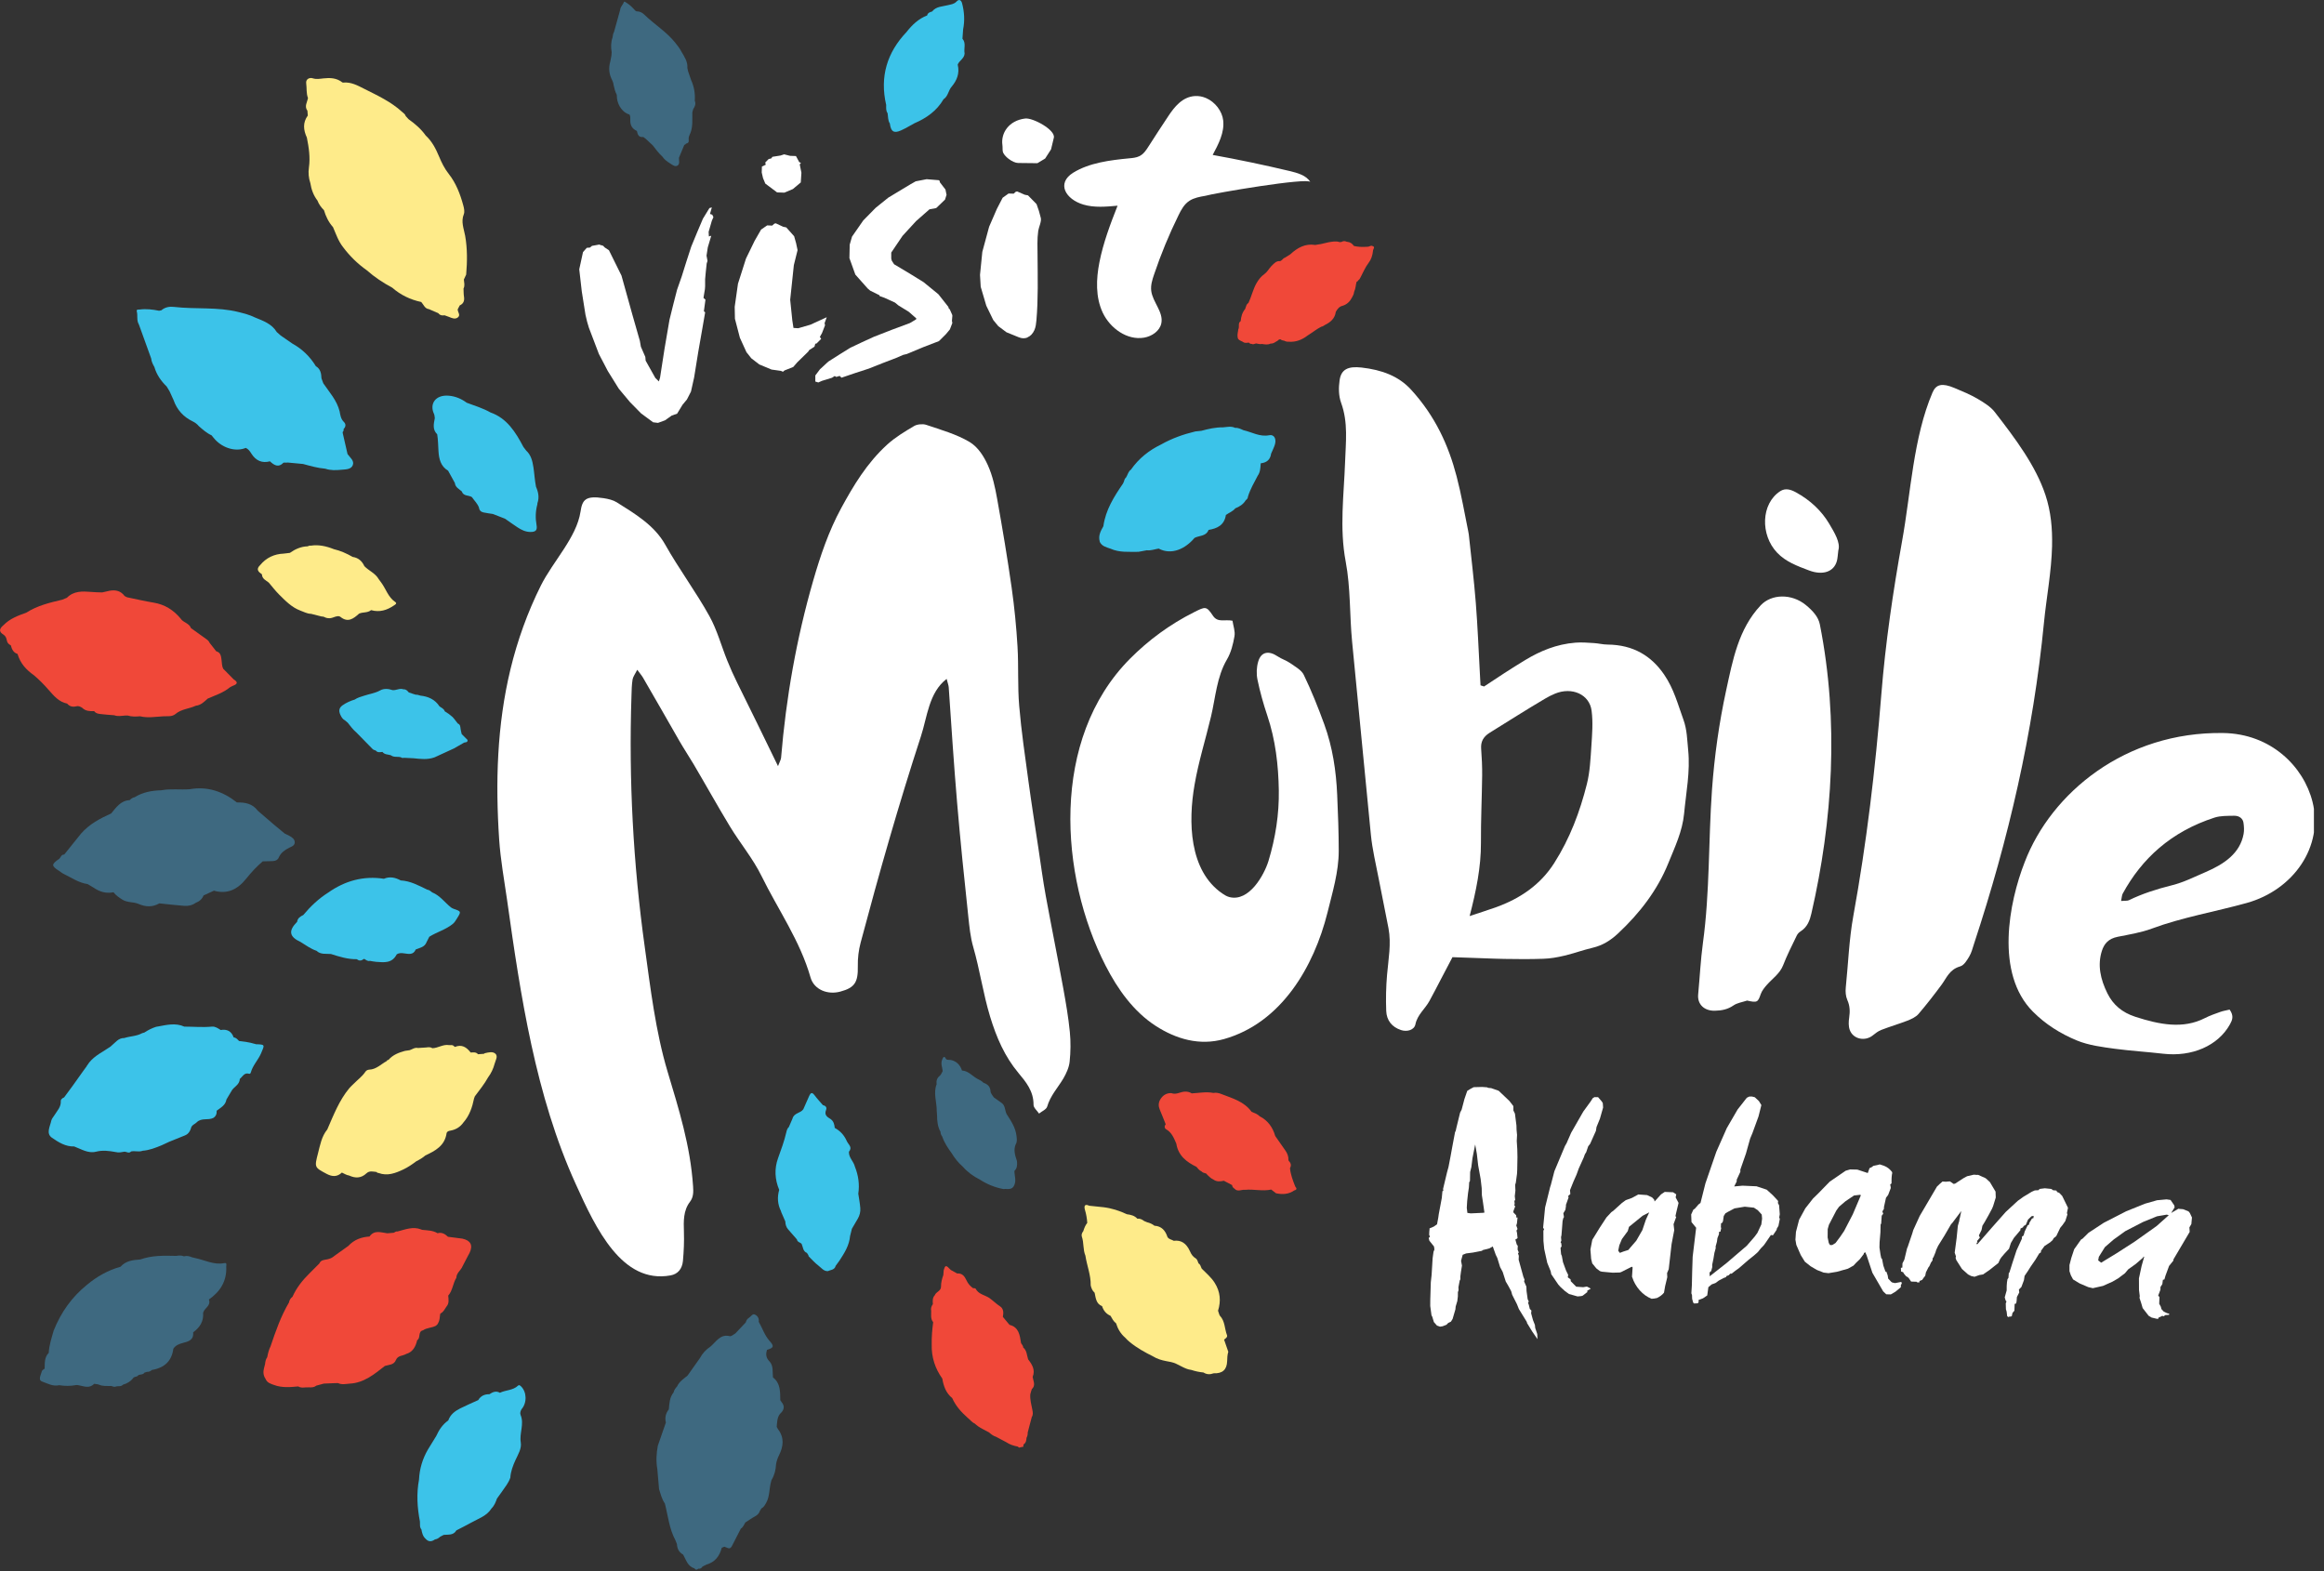 <svg width="213" height="144" viewBox="0 0 213 144" fill="none" xmlns="http://www.w3.org/2000/svg">
<rect x="0" y="0" width="213" height="144" fill="#333333" stroke="none"/>
<g clip-path="url(#clip0_8265_1397)">
<path fill-rule="evenodd" clip-rule="evenodd" d="M27.561 86.345C28.034 86.629 28.482 86.971 29.01 87.144C29.394 87.511 29.879 87.396 30.33 87.437C31.107 87.687 31.883 87.93 32.709 87.914C32.927 88.096 33.139 88.057 33.344 87.891L33.397 87.891C33.553 87.987 33.7 88.121 33.906 88.067C34.096 88.099 34.284 88.14 34.477 88.156C35.196 88.208 35.932 88.31 36.356 87.476C36.58 87.322 36.81 87.345 37.068 87.383C37.452 87.437 37.888 87.54 38.103 87.022C38.48 86.865 38.928 86.817 39.103 86.335C39.183 86.175 39.266 86.015 39.346 85.856C40.043 85.421 40.856 85.207 41.504 84.677C41.654 84.555 41.765 84.373 41.869 84.204C42.284 83.542 42.281 83.539 41.569 83.293C41.48 83.258 41.403 83.223 41.32 83.159C40.752 82.698 40.31 82.069 39.61 81.791C39.472 81.679 39.337 81.558 39.153 81.539C38.376 81.162 37.611 80.74 36.73 80.695C36.236 80.427 35.727 80.311 35.186 80.542C33.317 80.254 31.619 80.724 30.069 81.817C29.203 82.366 28.46 83.069 27.797 83.865C27.527 83.996 27.279 84.146 27.229 84.491C26.41 85.312 26.508 85.865 27.558 86.338L27.561 86.345ZM48.881 42.784C48.801 42.253 48.663 41.694 48.23 41.301C48.144 41.189 48.058 41.077 47.972 40.965C47.26 39.611 46.468 38.336 44.958 37.805C44.267 37.415 43.515 37.185 42.778 36.913C42.287 36.549 41.737 36.319 41.142 36.268C39.898 36.156 39.349 37.032 39.776 37.933C39.831 38.048 39.828 38.195 39.852 38.326C39.748 38.847 39.625 39.371 40.07 39.805C40.153 40.313 40.156 40.828 40.187 41.339C40.23 42.058 40.39 42.745 41.068 43.138C41.274 43.512 41.483 43.889 41.688 44.263C41.731 44.669 42.072 44.813 42.321 45.036C42.477 45.506 42.956 45.362 43.254 45.564C43.469 45.886 43.767 46.148 43.902 46.532C43.932 46.797 44.101 46.922 44.328 46.97C44.611 47.027 44.896 47.066 45.179 47.11C45.547 47.254 45.915 47.398 46.287 47.542C46.67 47.807 47.048 48.082 47.438 48.337C47.797 48.571 48.169 48.756 48.623 48.756C49.077 48.756 49.264 48.615 49.175 48.12C49.062 47.491 49.08 46.861 49.246 46.238C49.258 46.2 49.261 46.161 49.255 46.123C49.443 45.599 49.341 45.1 49.126 44.615C49.007 44.008 48.976 43.388 48.884 42.78L48.881 42.784ZM100.785 49.638C100.982 50.076 101.396 50.152 101.777 50.287C102.603 50.66 103.478 50.568 104.34 50.577C104.598 50.529 104.853 50.482 105.111 50.434C105.485 50.478 105.832 50.338 106.194 50.28C107.389 50.91 108.653 50.29 109.479 49.302C109.915 49.069 110.532 49.178 110.768 48.568C111.557 48.44 112.211 48.139 112.356 47.2C112.638 46.992 112.985 46.88 113.215 46.593L113.212 46.593C113.605 46.439 113.952 46.222 114.179 45.842C114.299 45.762 114.372 45.653 114.382 45.503C114.593 44.825 114.95 44.222 115.272 43.602C115.499 43.288 115.518 42.915 115.542 42.544C115.554 42.518 115.557 42.49 115.554 42.461C116.076 42.407 116.423 42.148 116.5 41.579C116.616 41.304 116.755 41.036 116.844 40.755C117.006 40.237 116.785 39.799 116.337 39.889C115.465 40.064 114.747 39.604 113.961 39.428C113.716 39.32 113.479 39.192 113.2 39.214C112.831 39.035 112.451 39.144 112.073 39.169C111.398 39.157 110.747 39.313 110.099 39.486C109.918 39.505 109.734 39.524 109.553 39.543C108.46 39.805 107.404 40.179 106.415 40.739C105.31 41.272 104.371 42.017 103.65 43.049C103.435 43.189 103.376 43.439 103.266 43.653C103.241 43.672 103.229 43.697 103.232 43.73C103.118 43.828 103.048 43.956 103.02 44.11C102.99 44.18 102.959 44.247 102.928 44.318C102.109 45.513 101.332 46.73 101.126 48.232C100.881 48.663 100.641 49.098 100.795 49.632L100.785 49.638ZM81.221 9.614C81.221 9.876 81.185 10.145 81.35 10.375C81.403 10.694 81.369 11.033 81.556 11.318C81.651 12.062 81.918 12.244 82.569 11.957C82.996 11.768 83.398 11.522 83.809 11.298C84.902 10.829 85.851 10.17 86.48 9.094C86.901 8.828 86.916 8.279 87.226 7.937C87.714 7.355 87.966 6.703 87.775 5.924C87.923 5.537 88.392 5.364 88.408 4.891C88.316 4.447 88.567 3.952 88.211 3.549C88.233 3.265 88.251 2.977 88.273 2.693C88.432 1.891 88.386 1.092 88.178 0.306C88.104 0.022 87.914 -0.122 87.665 0.143C87.441 0.383 87.155 0.402 86.87 0.475C86.37 0.606 85.805 0.578 85.43 1.054C85.231 1.111 85.031 1.169 84.973 1.418C84.187 1.715 83.597 2.281 83.079 2.942C81.304 4.815 80.623 7.02 81.218 9.611L81.221 9.614ZM42.311 67.261C42.281 67.121 42.241 66.98 42.219 66.839C42.189 66.635 42.204 66.408 41.961 66.315C41.848 66.171 41.737 66.028 41.624 65.884C41.575 65.829 41.529 65.772 41.48 65.718C41.258 65.516 41.019 65.344 40.764 65.194C40.684 64.948 40.457 64.874 40.282 64.743C39.865 64.101 39.248 63.836 38.535 63.756C38.391 63.724 38.25 63.653 38.096 63.676C38.041 63.644 37.995 63.634 37.955 63.628C37.796 63.574 37.633 63.522 37.473 63.468C37.341 63.318 37.212 63.158 36.985 63.181C36.641 63.046 36.325 63.283 35.988 63.254C35.604 63.123 35.189 63.085 34.846 63.276C34.367 63.541 33.845 63.602 33.347 63.772C33.062 63.867 32.767 63.938 32.513 64.117C32.12 64.235 31.748 64.398 31.41 64.634C31.088 64.861 31.024 65.123 31.186 65.491C31.282 65.708 31.398 65.913 31.616 66.024C31.702 66.095 31.785 66.168 31.871 66.239C32.12 66.558 32.362 66.881 32.672 67.143C33.151 67.632 33.63 68.121 34.109 68.61C34.195 68.718 34.315 68.753 34.437 68.788C34.609 69.003 34.833 68.936 35.051 68.916C35.251 69.175 35.561 69.137 35.822 69.22C36.101 69.444 36.448 69.316 36.752 69.409C36.844 69.498 36.952 69.466 37.056 69.456C37.338 69.469 37.621 69.482 37.906 69.498C38.548 69.565 39.193 69.645 39.822 69.415L39.8 69.399C39.806 69.405 39.813 69.412 39.819 69.418C40.411 69.146 41.007 68.875 41.599 68.6C41.9 68.427 42.201 68.255 42.505 68.082C42.624 68.002 42.87 68.098 42.852 67.82C42.671 67.638 42.489 67.453 42.308 67.271L42.311 67.261ZM33.123 67.05C33.123 67.05 33.123 67.05 33.127 67.05L33.123 67.05ZM47.73 127.046C47.65 126.972 47.567 126.911 47.481 126.998C47.011 127.448 46.357 127.388 45.817 127.653C45.464 127.445 45.154 127.589 44.853 127.787C44.423 127.777 44.067 127.928 43.831 128.324C43.282 128.576 42.723 128.81 42.182 129.084C41.707 129.324 41.277 129.637 41.084 130.19C40.571 130.548 40.236 131.053 39.978 131.622C39.724 132.037 39.469 132.449 39.214 132.865C38.726 133.711 38.45 134.622 38.404 135.61C38.164 136.894 38.238 138.169 38.486 139.444C38.511 139.693 38.44 139.965 38.624 140.182C38.68 140.508 38.76 140.821 39.017 141.045C39.285 141.339 39.57 141.304 39.865 141.093C40.049 141.071 40.202 140.978 40.337 140.85C40.448 140.793 40.556 140.735 40.666 140.678C41.084 140.633 41.553 140.741 41.829 140.265C42.299 140.019 42.775 139.786 43.239 139.527C43.883 139.166 44.62 138.939 45.05 138.249C45.304 138.003 45.43 137.68 45.547 137.351C45.703 137.134 45.857 136.916 46.014 136.699C46.293 136.297 46.606 135.916 46.772 135.437C46.809 134.859 47.011 134.331 47.248 133.814C47.484 133.299 47.822 132.769 47.73 132.206C47.588 131.36 48.064 130.525 47.714 129.688C47.644 129.519 47.702 129.327 47.8 129.161C48.319 128.567 48.285 127.563 47.736 127.049L47.73 127.046ZM78.354 106.936C78.247 106.447 77.783 106.112 77.805 105.565C78.158 105.137 77.762 104.923 77.611 104.584C77.363 104.028 77.007 103.648 76.506 103.377C76.475 103.054 76.402 102.753 76.116 102.559C75.812 102.373 75.527 102.197 75.711 101.734C75.812 101.482 75.653 101.338 75.416 101.284C75.159 100.98 74.885 100.692 74.646 100.373C74.428 100.082 74.296 100.159 74.17 100.434C73.989 100.843 73.808 101.255 73.627 101.664C73.372 102.041 72.776 101.99 72.638 102.514C72.525 102.776 72.411 103.038 72.3 103.297C72.159 103.418 72.11 103.603 72.07 103.77C71.88 104.591 71.591 105.374 71.306 106.163C70.962 107.118 71.014 108.106 71.416 109.052C71.223 109.723 71.266 110.372 71.576 110.998C71.582 110.982 71.591 110.966 71.597 110.953C71.594 110.969 71.588 110.985 71.576 110.998C71.585 111.033 71.597 111.071 71.607 111.106C71.73 111.388 71.852 111.669 71.975 111.95C71.984 112.225 72.055 112.474 72.239 112.682C72.506 112.985 72.77 113.292 73.037 113.596C73.077 113.851 73.332 113.858 73.47 114.002C73.602 114.299 73.587 114.689 73.958 114.836C74.001 114.903 74.044 114.967 74.087 115.034C74.096 115.072 74.103 115.107 74.112 115.142C74.409 115.43 74.683 115.753 75.008 115.996C75.272 116.194 75.484 116.516 75.871 116.504C76.107 116.392 76.411 116.405 76.558 116.12C76.571 116.095 76.577 116.066 76.577 116.037C76.7 115.871 76.819 115.702 76.942 115.535C77.393 114.845 77.835 114.152 77.912 113.286C77.967 113.065 78.023 112.842 78.078 112.621C78.259 112.311 78.437 112.004 78.618 111.698C78.793 111.4 78.876 111.065 78.848 110.726C78.815 110.285 78.729 109.847 78.664 109.41C78.793 108.553 78.674 107.729 78.354 106.93L78.354 106.936ZM12.715 29.727C12.715 29.743 12.734 29.759 12.743 29.775C13.114 30.8 13.483 31.826 13.854 32.852C13.885 33.14 14.008 33.392 14.149 33.635C14.354 34.347 14.763 34.923 15.275 35.424C15.364 35.571 15.454 35.718 15.543 35.865C15.662 36.131 15.782 36.396 15.905 36.661C16.224 37.575 16.826 38.22 17.664 38.623C17.888 38.732 18.069 38.869 18.223 39.058C18.588 39.374 18.95 39.7 19.395 39.901C19.503 40.032 19.607 40.173 19.724 40.297C20.479 41.106 21.642 41.419 22.523 41.052C22.76 41.151 22.907 41.362 23.033 41.566C23.447 42.224 24.006 42.474 24.743 42.282C25.127 42.643 25.523 42.892 25.986 42.403C26.127 42.403 26.272 42.4 26.413 42.397C26.867 42.438 27.321 42.48 27.776 42.525C28.448 42.707 29.12 42.902 29.817 42.959C30.299 43.126 30.797 43.103 31.291 43.055C31.677 43.017 32.163 43.039 32.328 42.646C32.503 42.231 32.077 41.934 31.852 41.617C31.705 40.969 31.555 40.32 31.407 39.671C31.417 39.642 31.417 39.614 31.413 39.582C31.506 39.515 31.49 39.412 31.496 39.316C31.705 39.109 31.714 38.866 31.518 38.674C31.238 38.403 31.192 38.057 31.128 37.706C30.876 36.69 30.189 35.952 29.63 35.13C29.575 34.98 29.519 34.827 29.464 34.677C29.449 34.226 29.369 33.811 28.948 33.561C28.408 32.673 27.687 31.983 26.797 31.491C26.44 31.245 26.084 30.999 25.728 30.753C25.608 30.647 25.489 30.542 25.369 30.436C24.899 29.663 24.11 29.404 23.355 29.091C22.883 28.855 22.376 28.73 21.872 28.602C19.92 28.11 17.916 28.359 15.945 28.129C15.546 28.081 15.125 28.145 14.787 28.442C14.717 28.455 14.649 28.468 14.579 28.481C13.992 28.362 13.406 28.292 12.81 28.369C12.7 28.381 12.479 28.334 12.537 28.541C12.642 28.928 12.5 29.363 12.724 29.724L12.715 29.727ZM23.463 95.714C23.41 95.682 23.355 95.669 23.303 95.663C22.852 95.519 22.379 95.477 21.912 95.413C21.768 95.27 21.642 95.097 21.418 95.084C21.209 94.499 20.795 94.305 20.227 94.404C19.978 94.247 19.724 94.065 19.426 94.094C18.582 94.174 17.737 94.094 16.893 94.094C16.086 93.729 15.282 93.934 14.48 94.081C14.422 94.081 14.348 94.106 14.293 94.116C13.912 94.237 13.559 94.42 13.222 94.64C13.157 94.656 13.096 94.672 13.034 94.691C12.522 94.979 11.932 94.963 11.392 95.139C11.125 95.132 10.901 95.234 10.698 95.41C10.508 95.583 10.318 95.752 10.127 95.925C9.467 96.391 8.712 96.72 8.181 97.375C8.12 97.465 8.058 97.554 7.994 97.644C7.966 97.657 7.951 97.679 7.954 97.714C7.85 97.858 7.742 98.002 7.638 98.145C7.306 98.612 6.975 99.075 6.643 99.542C6.388 99.887 6.13 100.235 5.876 100.581C5.719 100.641 5.563 100.766 5.572 100.919C5.602 101.466 5.24 101.801 4.998 102.201C4.896 102.37 4.74 102.53 4.7 102.715C4.592 103.242 4.193 103.885 4.761 104.278C5.357 104.69 6.014 105.105 6.797 105.077C7.444 105.319 8.083 105.738 8.789 105.559C9.418 105.399 10.005 105.482 10.609 105.591C10.883 105.668 11.153 105.597 11.423 105.553C11.622 105.565 11.825 105.748 12.018 105.534C12.368 105.46 12.731 105.607 13.078 105.47C13.688 105.425 14.253 105.201 14.818 104.968C15.051 104.859 15.285 104.751 15.521 104.642C15.994 104.453 16.466 104.262 16.939 104.07C17.299 103.933 17.449 103.623 17.547 103.271C17.667 103.076 17.885 103.009 18.032 102.862C18.471 102.421 19.076 102.709 19.555 102.459C19.794 102.309 19.877 102.079 19.859 101.801C20.224 101.52 20.666 101.312 20.755 100.772C20.902 100.523 21.05 100.277 21.197 100.028C21.397 99.606 21.962 99.456 21.974 98.893C22.232 98.679 22.388 98.277 22.83 98.414C22.916 98.439 22.965 98.376 22.99 98.286C23.171 97.634 23.659 97.161 23.923 96.551C24.276 95.739 24.298 95.736 23.466 95.707L23.463 95.714Z" fill="#3CC3E9"/>
<path d="M86.76 62.225C85.126 63.474 84.985 65.72 84.405 67.484C82.373 73.706 80.571 80.036 78.882 86.386C78.695 87.085 78.606 87.83 78.621 88.549C78.652 90.022 78.348 90.524 77.022 90.882C75.846 91.204 74.609 90.703 74.287 89.588C73.329 86.223 71.318 83.391 69.796 80.292C69.013 78.694 67.837 77.291 66.904 75.754C65.759 73.866 64.684 71.926 63.555 70.015C63.134 69.309 62.677 68.622 62.265 67.906C61.157 65.976 60.058 64.04 58.932 62.109C58.815 61.908 58.655 61.726 58.407 61.387C58.204 61.787 58.017 62.026 57.977 62.276C57.897 62.771 57.891 63.273 57.876 63.774C57.621 71.463 58.032 79.183 59.097 86.823C59.616 90.575 60.092 94.563 61.176 98.187C62.216 101.663 63.272 104.99 63.521 108.719C63.558 109.246 63.564 109.722 63.239 110.147C62.621 110.953 62.652 111.921 62.683 112.911C62.711 113.793 62.674 114.682 62.594 115.557C62.526 116.305 62.121 116.778 61.455 116.896C57.004 117.705 54.6 112.582 52.767 108.521C49.084 100.43 47.711 91.278 46.477 82.497C46.213 80.65 45.876 78.812 45.75 76.953C45.403 71.75 45.541 66.471 46.791 61.317C47.423 58.713 48.335 56.15 49.559 53.693C50.665 51.465 52.841 49.276 53.206 46.899C53.369 45.816 53.645 45.4 55.337 45.662C55.754 45.726 56.203 45.835 56.528 46.039C58.256 47.123 59.985 48.164 60.97 49.919C62.225 52.149 63.782 54.236 65.016 56.463C65.728 57.748 66.106 59.182 66.655 60.544C66.928 61.224 67.229 61.895 67.555 62.554C68.783 65.046 70.011 67.532 71.306 70.216C71.447 69.836 71.57 69.644 71.588 69.45C72.043 63.956 72.998 58.521 74.535 53.204C75.186 50.948 75.951 48.682 77.093 46.579C78.213 44.522 79.444 42.451 81.314 40.748C82.032 40.093 82.919 39.553 83.797 39.038C84.061 38.882 84.586 38.834 84.884 38.936C86.256 39.399 87.702 39.811 88.872 40.514C89.651 40.984 90.182 41.847 90.535 42.627C90.978 43.604 91.202 44.665 91.389 45.71C91.877 48.423 92.334 51.143 92.721 53.868C92.976 55.658 93.151 57.463 93.258 59.269C93.366 61.074 93.258 62.899 93.412 64.701C93.608 67.015 93.949 69.319 94.262 71.619C94.538 73.648 94.858 75.674 95.165 77.7C95.389 79.18 95.582 80.669 95.852 82.139C96.371 84.967 96.942 87.782 97.455 90.607C97.694 91.924 97.921 93.246 98.053 94.579C98.142 95.477 98.13 96.404 98.035 97.308C97.98 97.838 97.728 98.388 97.452 98.858C96.948 99.704 96.264 100.427 95.975 101.427C95.898 101.689 95.487 101.852 95.232 102.063C95.054 101.794 94.723 101.529 94.726 101.258C94.738 100.008 94.017 99.148 93.35 98.35C92.083 96.832 91.328 95.097 90.741 93.163C90.106 91.07 89.805 88.897 89.2 86.798C88.936 85.887 88.844 84.919 88.743 83.967C88.371 80.512 88.018 77.058 87.724 73.604C87.423 70.066 87.195 66.526 86.953 62.995C86.941 62.809 86.864 62.627 86.763 62.225L86.76 62.225Z" fill="white"/>
<path d="M136.009 62.925C137.252 62.1 138.498 61.276 139.785 60.499C141.151 59.672 142.649 59.039 144.395 58.902C144.951 58.857 145.528 58.905 146.096 58.94C146.504 58.966 146.916 59.074 147.321 59.077C149.716 59.093 151.364 60.135 152.527 61.835C153.424 63.148 153.786 64.577 154.293 65.97C154.627 66.89 154.63 67.817 154.725 68.747C154.925 70.735 154.532 72.636 154.351 74.576C154.194 76.212 153.501 77.64 152.905 79.116C151.914 81.57 150.302 83.686 148.279 85.571C147.622 86.182 146.9 86.645 145.983 86.862C145.102 87.07 144.251 87.38 143.373 87.591C142.747 87.741 142.096 87.856 141.452 87.875C140.264 87.917 139.072 87.91 137.884 87.888C136.626 87.866 135.367 87.795 134.109 87.763C133.722 87.754 133.338 87.738 133.123 87.728C132.356 89.157 131.708 90.464 131.008 91.748C130.615 92.47 129.903 93.001 129.725 93.886C129.617 94.407 128.963 94.592 128.411 94.41C127.564 94.132 127.085 93.515 127.051 92.653C127.008 91.55 127.033 90.438 127.128 89.332C127.251 87.914 127.524 86.501 127.26 85.086C126.971 83.558 126.646 82.037 126.354 80.503C126.099 79.177 125.777 77.854 125.645 76.512C125.068 70.632 124.497 64.74 123.926 58.838C123.686 56.384 123.794 53.898 123.336 51.469C122.753 48.385 123.174 45.372 123.281 42.33C123.34 40.537 123.576 38.738 122.919 36.926C122.68 36.268 122.68 35.53 122.778 34.852C122.919 33.862 123.533 33.542 124.807 33.689C126.618 33.897 128.168 34.45 129.32 35.706C131.561 38.15 132.767 40.85 133.501 43.659C133.937 45.324 134.222 47.002 134.563 48.673C134.584 48.775 134.606 48.877 134.618 48.98C134.842 51.069 135.094 53.159 135.26 55.246C135.429 57.403 135.518 59.56 135.634 61.714C135.653 62.081 135.674 62.446 135.693 62.813C135.8 62.848 135.907 62.883 136.015 62.918L136.009 62.925ZM134.695 83.961C135.533 83.676 136.303 83.443 137.062 83.171C139.349 82.357 141.194 81.069 142.443 79.11C143.892 76.838 144.804 74.39 145.439 71.869C145.725 70.735 145.774 69.546 145.854 68.373C145.924 67.303 146.013 66.216 145.875 65.149C145.688 63.644 144.076 62.928 142.511 63.58C142.194 63.711 141.887 63.867 141.599 64.04C139.892 65.047 138.228 66.108 136.549 67.149C135.938 67.526 135.705 67.987 135.751 68.626C135.812 69.447 135.852 70.268 135.843 71.089C135.818 73.138 135.72 75.183 135.732 77.228C135.745 79.493 135.284 81.686 134.695 83.964L134.695 83.961Z" fill="white"/>
<path d="M188.079 50.017C188.021 52.42 187.554 54.814 187.339 57.022C186.348 67.212 184.085 76.914 180.92 86.519C180.791 86.909 180.696 87.318 180.484 87.67C180.276 88.015 180.018 88.469 179.643 88.577C178.658 88.865 178.415 89.629 177.942 90.265C177.27 91.172 176.576 92.07 175.833 92.936C175.594 93.217 175.177 93.406 174.796 93.556C174.016 93.856 173.203 94.093 172.423 94.396C172.14 94.508 171.892 94.697 171.662 94.885C170.946 95.473 169.844 95.253 169.534 94.396C169.408 94.048 169.427 93.636 169.482 93.265C169.562 92.712 169.556 92.201 169.313 91.655C169.16 91.31 169.132 90.891 169.169 90.517C169.393 88.35 169.47 86.104 169.86 83.96C171.078 77.253 171.88 70.516 172.429 63.637C172.807 58.917 173.497 54.242 174.329 49.605C175.137 45.151 175.348 40.13 177.12 35.973C177.448 35.203 178.019 35.094 179.121 35.555C179.849 35.858 180.589 36.165 181.249 36.552C181.829 36.89 182.455 37.29 182.805 37.74C184.733 40.22 186.59 42.709 187.471 45.371C187.975 46.892 188.113 48.458 188.076 50.014L188.079 50.017Z" fill="white"/>
<path d="M112.961 56.892C113.031 57.375 113.222 57.864 113.142 58.317C113.013 59.043 112.832 59.8 112.451 60.446C111.512 62.047 111.407 63.932 110.993 65.67C110.496 67.76 109.842 69.828 109.48 71.949C108.905 75.25 108.952 79.785 112.031 81.894C112.23 82.031 112.439 82.159 112.675 82.22C114.486 82.683 115.859 80.197 116.255 78.925C116.905 76.781 117.24 74.618 117.206 72.442C117.169 70.131 116.905 67.821 116.15 65.578C115.788 64.501 115.481 63.405 115.251 62.296C115.14 61.759 115.162 61.161 115.318 60.634C115.579 59.739 116.276 59.602 117.105 60.161C117.452 60.398 117.894 60.529 118.235 60.768C118.695 61.094 119.285 61.411 119.493 61.849C120.209 63.334 120.816 64.855 121.372 66.383C122.139 68.489 122.462 70.662 122.557 72.863C122.631 74.57 122.698 76.276 122.698 77.983C122.698 79.919 122.124 81.782 121.661 83.664C120.427 88.582 117.455 93.746 112.184 95.235C109.946 95.865 107.8 95.241 105.919 94.024C103.905 92.72 102.437 90.672 101.332 88.508C97.111 80.287 96.23 67.751 103.573 60.369C105.259 58.675 107.208 57.228 109.452 56.103C110.496 55.582 110.566 55.537 111.177 56.445C111.613 57.097 112.276 56.748 112.964 56.892L112.961 56.892Z" fill="white"/>
<path d="M204.346 92.528C204.779 93.125 204.579 93.521 204.383 93.879C203.296 95.844 200.905 96.886 198.243 96.576C196.791 96.407 195.327 96.32 193.881 96.129C192.69 95.969 191.425 95.809 190.341 95.359C188.84 94.736 187.483 93.889 186.32 92.719C182.842 89.23 184.116 82.717 185.571 79.01C187.996 72.677 194.787 67.05 203.757 67.184C208.131 67.245 211.136 70.245 211.95 73.501C212.972 77.582 210.215 81.564 205.912 82.762C203.026 83.564 199.99 84.079 197.215 85.111C196.248 85.472 195.149 85.651 194.087 85.862C193.239 86.031 192.846 86.507 192.641 87.156C192.229 88.45 192.503 89.741 193.15 91.048C193.666 92.087 194.489 92.799 195.717 93.195C197.933 93.911 200.082 94.333 202.08 93.314C202.522 93.087 203.011 92.917 203.496 92.745C203.741 92.655 204.017 92.614 204.346 92.534L204.346 92.528ZM194.403 82.577C194.768 82.545 194.98 82.577 195.115 82.51C196.34 81.912 197.666 81.487 199.06 81.139C200.162 80.864 201.144 80.359 202.151 79.928C203.898 79.177 205.307 78.189 205.632 76.435C205.691 76.109 205.672 75.754 205.62 75.406C205.565 75.026 205.239 74.76 204.773 74.767C204.162 74.776 203.505 74.764 202.983 74.93C198.971 76.224 196.294 78.707 194.553 81.902C194.47 82.056 194.473 82.248 194.403 82.577Z" fill="white"/>
<path d="M160.113 91.71C159.693 91.85 159.211 91.918 158.873 92.154C158.348 92.518 157.789 92.624 157.172 92.637C156.19 92.659 155.557 92.042 155.64 91.147C155.791 89.575 155.864 87.994 156.076 86.431C156.715 81.778 156.574 77.075 156.908 72.384C157.129 69.316 157.556 66.267 158.207 63.27C158.805 60.541 159.318 57.665 161.369 55.483C162.357 54.428 164.202 54.39 165.494 55.441C166.127 55.956 166.655 56.531 166.793 57.227C168.561 66.133 167.966 75.256 166.022 83.708C165.878 84.338 165.666 84.961 165.022 85.367C164.881 85.456 164.752 85.594 164.684 85.734C164.245 86.642 163.785 87.546 163.422 88.483C163.131 89.224 162.468 89.674 161.955 90.246C161.719 90.508 161.482 90.806 161.372 91.122C161.114 91.86 161.062 91.918 160.116 91.704L160.113 91.71Z" fill="white"/>
<path d="M168.49 50.418C168.429 50.9 168.423 51.169 168.355 51.415C168.085 52.408 167.069 52.76 165.804 52.284C164.727 51.878 163.662 51.485 162.879 50.657C161.319 49.018 161.396 46.161 163.164 45.017C163.634 44.714 164.119 44.861 164.595 45.12C165.961 45.864 166.971 46.861 167.643 47.989C168.147 48.839 168.687 49.724 168.494 50.418L168.49 50.418Z" fill="white"/>
<path fill-rule="evenodd" clip-rule="evenodd" d="M118.124 106.409C118.118 106.377 118.105 106.346 118.087 106.32C118.105 105.997 117.992 105.719 117.817 105.464C117.507 105.013 117.19 104.566 116.877 104.118C116.647 103.313 116.196 102.693 115.459 102.316C115.25 102.099 114.971 102.019 114.71 101.901C114.01 100.932 112.93 100.661 111.923 100.265C111.705 100.178 111.456 100.124 111.21 100.172C110.547 100.041 109.887 100.178 109.227 100.213C108.859 99.983 108.475 100.028 108.092 100.159C107.843 100.245 107.594 100.284 107.342 100.188C107.318 100.213 107.284 100.233 107.25 100.245C107.281 100.226 107.306 100.204 107.342 100.188C106.891 100.178 106.563 100.396 106.333 100.785C106.167 101.086 106.161 101.389 106.299 101.709C106.489 102.15 106.658 102.6 106.839 103.045C106.698 103.217 106.719 103.412 106.888 103.508C107.401 103.799 107.591 104.316 107.812 104.815C107.99 105.936 108.758 106.505 109.66 106.946C109.789 107.106 109.918 107.266 110.105 107.352C110.225 107.477 110.382 107.518 110.538 107.553C110.741 107.768 110.943 107.988 111.217 108.113C111.517 108.33 111.843 108.288 112.171 108.221C112.423 108.355 112.678 108.487 112.93 108.621C112.93 108.777 113.028 108.867 113.141 108.943C113.433 109.276 113.789 109.004 114.115 109.052C114.913 108.972 115.714 109.202 116.509 109.027C116.656 109.138 116.804 109.253 116.951 109.368C117.537 109.49 118.105 109.471 118.624 109.106C118.86 109.049 118.873 108.927 118.716 108.758C118.501 108.212 118.286 107.665 118.231 107.068C118.369 106.815 118.32 106.598 118.121 106.406" fill="#F04839"/>
<path fill-rule="evenodd" clip-rule="evenodd" d="M28.125 12.612C28.307 13.516 28.445 14.427 28.313 15.354C28.242 15.843 28.288 16.312 28.442 16.776C28.537 17.364 28.727 17.907 29.093 18.377C29.224 18.722 29.436 19.009 29.691 19.262C29.863 19.84 30.121 20.371 30.52 20.815C30.79 21.435 31.002 22.084 31.422 22.623C32.046 23.464 32.779 24.177 33.62 24.774C34.336 25.407 35.122 25.924 35.953 26.369C36.727 27.046 37.62 27.468 38.609 27.679C38.827 27.918 38.928 28.292 39.315 28.334C39.604 28.459 39.889 28.586 40.178 28.711C40.291 28.861 40.442 28.925 40.623 28.903L40.678 28.909L40.733 28.893C40.874 28.944 41.016 28.989 41.154 29.046C41.418 29.155 41.7 29.286 41.952 29.101C42.25 28.88 41.937 28.605 41.949 28.353C42.01 28.232 42.075 28.113 42.136 27.992C42.477 27.838 42.584 27.57 42.526 27.196C42.486 26.95 42.495 26.695 42.483 26.445C42.624 26.177 42.535 25.896 42.514 25.621C42.584 25.468 42.655 25.317 42.726 25.164C42.827 23.975 42.842 22.796 42.633 21.614C42.517 20.965 42.228 20.329 42.511 19.629C42.6 19.409 42.532 19.086 42.462 18.83C42.179 17.785 41.795 16.782 41.123 15.932C40.745 15.453 40.481 14.916 40.245 14.354C39.947 13.635 39.594 12.951 39.02 12.424C38.59 11.816 38.038 11.347 37.446 10.925C37.359 10.829 37.27 10.733 37.184 10.637C37.132 10.455 36.979 10.369 36.853 10.254C35.828 9.314 34.587 8.749 33.378 8.138C32.773 7.832 32.162 7.496 31.45 7.57C31.419 7.57 31.392 7.563 31.367 7.547C30.848 7.135 30.244 7.119 29.636 7.186C29.307 7.221 29.003 7.285 28.66 7.176C28.368 7.084 28.009 7.25 28.064 7.637C28.129 8.084 28.055 8.551 28.227 8.982C28.159 9.369 27.874 9.746 28.175 10.148C28.187 10.295 28.199 10.442 28.211 10.589C27.733 11.241 27.806 11.922 28.125 12.609L28.125 12.612Z" fill="#FEEB8A"/>
<path fill-rule="evenodd" clip-rule="evenodd" d="M30.557 56.585C30.763 56.502 31.042 56.413 31.202 56.54C31.895 57.1 32.399 56.7 32.909 56.243C33.262 56.08 33.688 56.189 34.011 55.92C34.781 56.141 35.472 55.93 36.114 55.486C36.224 55.409 36.436 55.313 36.203 55.157C35.579 54.732 35.377 53.99 34.956 53.415C34.873 53.303 34.793 53.195 34.711 53.083C34.401 52.533 33.808 52.319 33.397 51.891C33.179 51.415 32.832 51.118 32.322 51.044C31.776 50.728 31.205 50.475 30.594 50.332C29.906 50.057 29.209 49.9 28.482 50.012C28.405 49.993 28.304 50.018 28.19 50.073C27.589 50.092 27.058 50.325 26.569 50.673C26.379 50.696 26.192 50.718 26.002 50.741C25.136 50.776 24.405 51.111 23.837 51.801C23.438 52.182 23.684 52.418 24.006 52.639C24.021 53.06 24.371 53.185 24.629 53.393C24.936 53.751 25.225 54.134 25.556 54.467C26.146 55.051 26.726 55.662 27.518 55.959C27.843 56.074 28.153 56.256 28.509 56.259C28.826 56.339 29.139 56.419 29.455 56.499C29.52 56.505 29.584 56.515 29.648 56.521C29.94 56.678 30.232 56.713 30.551 56.585L30.557 56.585Z" fill="#FEEB8A"/>
<path fill-rule="evenodd" clip-rule="evenodd" d="M38.766 121.932C39.119 121.683 39.567 121.712 39.939 121.517C39.985 121.479 40.031 121.437 40.077 121.399C40.104 121.354 40.132 121.309 40.16 121.264C40.298 121.028 40.301 120.763 40.335 120.504C40.344 120.466 40.353 120.427 40.362 120.389C40.642 120.267 40.755 119.986 40.918 119.756C41.185 119.456 41.108 119.098 41.081 118.746C41.492 118.28 41.507 117.622 41.827 117.11C41.836 116.669 42.219 116.452 42.373 116.097C42.548 115.762 42.723 115.426 42.898 115.088C42.947 115.001 42.999 114.915 43.042 114.822C43.364 114.126 43.14 113.693 42.373 113.525C41.934 113.467 41.495 113.413 41.059 113.356C40.789 113.097 40.491 112.918 40.104 113.03C39.665 112.764 39.174 112.771 38.692 112.72C38.655 112.697 38.619 112.685 38.582 112.678C37.848 112.391 37.148 112.685 36.445 112.867C36.307 112.844 36.203 112.921 36.095 112.985C35.896 113.001 35.699 113.02 35.5 113.036C34.926 112.969 34.318 112.697 33.863 113.333C33.117 113.381 32.454 113.621 31.926 114.193C31.573 114.445 31.22 114.698 30.867 114.95C30.794 115.004 30.72 115.056 30.646 115.11C30.456 115.276 30.25 115.372 29.995 115.423C29.738 115.477 29.409 115.465 29.271 115.8C28.97 116.101 28.669 116.401 28.368 116.704C27.73 117.331 27.177 118.024 26.803 118.861L26.8 118.861C26.628 118.989 26.523 119.159 26.487 119.376C25.741 120.635 25.262 122.019 24.795 123.402C24.636 123.715 24.556 124.054 24.491 124.399C24.35 124.581 24.319 124.805 24.292 125.029C24.261 125.153 24.227 125.275 24.197 125.399C24.105 125.748 24.132 126.08 24.341 126.384C24.485 126.748 24.823 126.831 25.13 126.943C25.851 127.208 26.594 127.141 27.337 127.071C27.561 127.214 27.807 127.176 28.049 127.157C28.368 127.135 28.703 127.23 28.989 127C29.219 126.936 29.449 126.873 29.679 126.812C29.956 126.799 30.232 126.789 30.505 126.777C30.662 126.773 30.821 126.77 30.978 126.764C31.325 126.933 31.687 126.844 32.043 126.815C33.342 126.754 34.299 125.959 35.273 125.195C35.644 125.073 36.104 125.121 36.295 124.636C36.473 124.217 36.915 124.287 37.219 124.099C37.836 123.92 38.094 123.428 38.235 122.833C38.576 122.639 38.281 122.035 38.766 121.929L38.766 121.932Z" fill="#F04839"/>
<path fill-rule="evenodd" clip-rule="evenodd" d="M71.613 128.471C71.579 128.426 71.545 128.379 71.515 128.334C71.499 127.567 71.545 126.778 70.845 126.247C70.784 125.736 70.913 125.173 70.508 124.758C70.204 124.448 70.17 124.106 70.302 123.716C70.931 123.531 70.971 123.378 70.523 122.889C70.075 122.381 69.872 121.726 69.541 121.147C69.59 120.818 69.418 120.578 69.166 120.476C68.96 120.393 68.825 120.674 68.65 120.776C68.503 120.863 68.393 121.013 68.353 121.201C68.037 121.537 67.72 121.876 67.401 122.211C67.229 122.301 67.03 122.502 66.885 122.464C66.017 122.246 65.645 122.969 65.123 123.413C64.715 123.688 64.377 124.036 64.144 124.483C63.766 125.014 63.392 125.547 63.014 126.078C62.667 126.372 62.265 126.611 62.063 127.059C61.921 127.228 61.777 127.394 61.734 127.624C61.363 128.072 61.353 128.631 61.298 129.174C61.016 129.529 60.921 129.932 61.028 130.382C60.782 131.092 60.537 131.798 60.291 132.507C60.162 133.207 60.116 133.91 60.242 134.619C60.297 135.239 60.35 135.862 60.405 136.486C60.549 136.936 60.66 137.406 60.936 137.802C61.228 138.93 61.335 140.119 61.9 141.161C61.949 141.282 61.995 141.4 62.044 141.522C62.06 141.953 62.241 142.276 62.609 142.483C62.885 142.963 63.02 143.567 63.641 143.739C63.745 143.896 63.865 143.905 63.997 143.778C64.165 143.803 64.294 143.739 64.38 143.586C64.506 143.522 64.629 143.458 64.755 143.394C65.525 143.18 65.952 142.63 66.149 141.857C66.228 141.825 66.308 141.793 66.388 141.764C66.621 141.812 66.873 142.097 67.076 141.71C67.349 141.176 67.625 140.64 67.898 140.106C68.113 139.975 68.187 139.735 68.316 139.537C68.534 139.393 68.752 139.253 68.97 139.109C69.243 138.959 69.535 138.831 69.642 138.483C69.691 138.406 69.74 138.329 69.786 138.253C70.007 138.144 70.106 137.943 70.225 137.732C70.566 137.125 70.486 136.422 70.677 135.779C70.686 135.738 70.698 135.699 70.707 135.658C70.974 135.22 71.103 134.734 71.125 134.22C71.171 133.923 71.266 133.648 71.401 133.376C71.8 132.581 71.898 131.775 71.318 131.008C71.275 130.932 71.232 130.858 71.189 130.782C71.226 130.366 71.217 129.938 71.487 129.586C71.855 129.257 71.975 128.899 71.613 128.481L71.613 128.471Z" fill="#3E6980"/>
<path fill-rule="evenodd" clip-rule="evenodd" d="M125.734 22.522C125.691 22.528 125.648 22.531 125.608 22.538C125.543 22.563 125.479 22.586 125.415 22.611C125.326 22.614 125.24 22.617 125.151 22.624C124.794 22.646 124.441 22.624 124.091 22.544C123.941 22.327 123.745 22.186 123.484 22.164C123.465 22.154 123.447 22.151 123.428 22.157C123.263 22.071 123.1 22.084 122.94 22.18C122.885 22.183 122.83 22.186 122.771 22.189C122.771 22.196 122.765 22.202 122.762 22.209C122.759 22.209 122.756 22.205 122.753 22.202L122.771 22.189C122.437 22.071 122.108 22.154 121.777 22.202C121.537 22.256 121.298 22.314 121.058 22.368C120.887 22.397 120.712 22.423 120.54 22.451C119.628 22.301 118.907 22.71 118.256 23.311C118.093 23.413 117.93 23.515 117.768 23.618C117.562 23.662 117.494 23.944 117.258 23.937C117.141 23.918 117.037 23.972 116.936 24.017C116.644 24.228 116.408 24.5 116.199 24.797C116.107 24.925 116.002 25.033 115.874 25.126C115.573 25.34 115.352 25.625 115.164 25.95C114.839 26.522 114.704 27.174 114.425 27.765C114.326 27.829 114.253 27.916 114.219 28.037C114.185 28.13 114.151 28.222 114.121 28.318C113.851 28.638 113.749 29.021 113.712 29.43C113.445 29.606 113.602 29.91 113.513 30.14C113.504 30.159 113.497 30.181 113.488 30.2C113.473 30.248 113.47 30.29 113.47 30.335C113.433 30.568 113.381 30.801 113.464 31.038C113.596 31.239 113.838 31.261 114.013 31.395C114.164 31.45 114.317 31.408 114.468 31.402C114.538 31.491 114.627 31.53 114.738 31.52C114.879 31.61 114.999 31.485 115.134 31.479C115.309 31.511 115.481 31.565 115.662 31.526C115.926 31.565 116.193 31.622 116.448 31.491C116.619 31.498 116.77 31.44 116.908 31.338C116.969 31.303 117.028 31.271 117.086 31.236C117.135 31.194 117.184 31.156 117.233 31.114C117.273 31.108 117.31 31.105 117.35 31.098C117.448 31.175 117.559 31.213 117.682 31.22C117.829 31.3 117.986 31.335 118.151 31.322C118.781 31.36 119.33 31.143 119.831 30.763C119.855 30.747 119.88 30.728 119.904 30.712C120.309 30.466 120.678 30.152 121.104 29.942C121.227 29.926 121.326 29.858 121.424 29.788C121.927 29.539 122.345 29.213 122.428 28.584C122.575 28.322 122.747 28.091 123.057 28.024C123.453 27.903 123.726 27.634 123.916 27.264C124.002 27.114 124.082 26.96 124.101 26.781C124.11 26.768 124.116 26.753 124.113 26.733C124.254 26.452 124.248 26.129 124.334 25.832C124.414 25.797 124.478 25.746 124.512 25.663C124.607 25.615 124.644 25.516 124.69 25.43C124.936 24.979 125.12 24.5 125.439 24.087C125.669 23.794 125.795 23.407 125.835 23.014C125.841 22.982 125.844 22.95 125.847 22.918C125.9 22.771 126.059 22.602 125.737 22.534L125.734 22.522Z" fill="#F04839"/>
<path fill-rule="evenodd" clip-rule="evenodd" d="M115.947 31.488C115.981 31.482 116.016 31.476 116.05 31.466C116.05 31.469 116.053 31.476 116.053 31.479C116.019 31.501 115.985 31.501 115.947 31.488Z" fill="#F04839"/>
<path fill-rule="evenodd" clip-rule="evenodd" d="M87.137 97.151C86.993 97.12 86.827 97.187 86.701 97.056C86.514 96.659 86.41 96.995 86.351 97.123C86.198 97.471 86.364 97.819 86.4 98.168C86.311 98.315 86.256 98.503 86.133 98.599C85.869 98.807 85.802 99.062 85.842 99.379C85.525 100.19 85.86 100.999 85.854 101.807C85.863 101.951 85.875 102.092 85.885 102.235C85.885 102.76 85.94 103.274 86.201 103.737C86.198 103.897 86.256 104.035 86.351 104.156C86.548 104.731 86.879 105.226 87.229 105.706C87.509 106.166 87.84 106.581 88.245 106.933C88.687 107.435 89.212 107.818 89.799 108.109C90.468 108.543 91.189 108.837 91.966 108.981C92.328 108.933 92.779 109.125 92.973 108.595C93.136 108.201 93.001 107.805 92.973 107.412C92.976 107.377 92.982 107.339 92.985 107.304C93.219 107.086 93.231 106.802 93.215 106.508C93.209 106.47 93.206 106.434 93.2 106.396C93.037 105.901 92.872 105.405 93.09 104.881C93.24 104.648 93.194 104.392 93.169 104.143C93.09 103.36 92.663 102.74 92.261 102.111C92.083 101.766 92.15 101.29 91.754 101.056C91.53 100.897 91.309 100.74 91.085 100.58C90.981 100.398 90.796 100.222 90.787 100.037C90.76 99.577 90.511 99.369 90.139 99.241C89.983 99.072 89.78 98.976 89.584 98.88C89.111 98.625 88.752 98.145 88.169 98.117C87.997 97.596 87.665 97.263 87.14 97.148L87.137 97.151Z" fill="#3E6980"/>
<path fill-rule="evenodd" clip-rule="evenodd" d="M94.563 127.324C94.953 126.979 94.698 126.583 94.646 126.202C94.904 125.554 94.6 125.062 94.231 124.589C94.109 124.211 94.118 123.777 93.777 123.499C93.783 123.326 93.645 123.23 93.581 123.096C93.47 122.374 93.381 121.636 92.525 121.428C92.322 121.182 92.119 120.939 91.914 120.696C91.984 120.329 91.99 119.949 91.662 119.735C91.303 119.501 91.005 119.198 90.658 118.952C90.234 118.683 89.682 118.626 89.412 118.105C89.387 118.06 89.258 118.076 89.178 118.063C88.921 117.878 88.721 117.654 88.583 117.351C88.417 116.99 88.187 116.673 87.73 116.721C87.533 116.613 87.34 116.507 87.143 116.399C86.695 115.922 86.634 115.926 86.492 116.434C86.48 116.574 86.471 116.715 86.459 116.859C86.339 117.201 86.241 117.549 86.247 117.92C86.25 118.335 85.793 118.389 85.676 118.712C85.458 118.945 85.476 119.236 85.501 119.527C85.372 119.709 85.292 119.904 85.344 120.134C85.357 120.492 85.264 120.872 85.528 121.185C85.436 121.86 85.381 122.537 85.393 123.221C85.363 124.384 85.7 125.423 86.364 126.352C86.48 127.049 86.707 127.688 87.272 128.139C87.594 128.867 88.11 129.433 88.687 129.944C88.905 130.11 89.062 130.356 89.326 130.465C89.547 130.673 89.796 130.842 90.066 130.976C90.265 131.085 90.465 131.19 90.664 131.299C90.852 131.465 91.048 131.612 91.287 131.686C91.597 131.849 91.904 132.012 92.212 132.175C92.537 132.395 92.899 132.513 93.28 132.584C93.32 132.616 93.36 132.648 93.4 132.68C93.535 132.651 93.673 132.619 93.808 132.59C93.78 132.497 93.783 132.414 93.86 132.344C94.059 132.21 94.059 131.989 94.084 131.778C94.17 131.628 94.198 131.462 94.192 131.293C94.314 130.823 94.437 130.353 94.563 129.884C94.698 129.669 94.664 129.449 94.618 129.216C94.526 128.749 94.394 128.286 94.428 127.797C94.449 127.717 94.471 127.637 94.492 127.557C94.517 127.48 94.541 127.404 94.566 127.327L94.563 127.324Z" fill="#F04839"/>
<path fill-rule="evenodd" clip-rule="evenodd" d="M22.557 80.545C23.017 79.966 23.518 79.423 24.079 78.947C24.291 78.941 24.503 78.941 24.715 78.931C25.059 78.915 25.43 78.963 25.584 78.516C25.786 78.123 26.124 77.899 26.492 77.707C26.713 77.592 27.011 77.512 27.014 77.209C27.014 76.899 26.756 76.736 26.511 76.602C26.376 76.528 26.231 76.464 26.093 76.397C25.768 76.125 25.439 75.857 25.114 75.585C24.62 75.16 24.125 74.735 23.628 74.307C23.14 73.642 22.449 73.534 21.713 73.547C20.429 72.537 19.011 72.048 17.39 72.335C16.525 72.403 15.65 72.268 14.787 72.431C13.928 72.457 13.099 72.597 12.344 73.067C12.159 73.099 12.015 73.201 11.886 73.336C11.073 73.371 10.652 73.997 10.188 74.556C9.175 75.013 8.193 75.528 7.432 76.397C6.916 77.039 6.4 77.685 5.882 78.327C5.608 78.305 5.578 78.586 5.424 78.717C4.697 79.212 4.694 79.362 5.406 79.813C5.553 79.906 5.691 80.03 5.848 80.104C6.563 80.442 7.223 80.922 8.027 81.027C8.224 81.145 8.42 81.26 8.617 81.379C9.163 81.756 9.753 81.909 10.403 81.778C10.618 82.066 10.901 82.251 11.202 82.446C11.677 82.75 12.227 82.644 12.672 82.839C13.369 83.139 13.97 83.159 14.609 82.794C14.637 82.807 14.667 82.81 14.698 82.807C15.426 82.881 16.153 82.97 16.881 83.024C17.249 83.05 17.614 82.983 17.931 82.75C18.259 82.625 18.52 82.421 18.655 82.072C18.971 81.925 19.288 81.781 19.604 81.634C20.826 81.983 21.771 81.526 22.548 80.551L22.557 80.545Z" fill="#3E6980"/>
<path fill-rule="evenodd" clip-rule="evenodd" d="M112.457 122.374C112.229 121.783 112.282 121.077 111.803 120.588C111.797 120.559 111.781 120.533 111.76 120.511C111.72 120.386 111.677 120.259 111.637 120.134C111.916 119.233 111.843 118.396 111.333 117.581C111.005 117.06 110.55 116.692 110.139 116.271C110.05 116.108 110.035 115.897 109.85 115.798C109.771 115.635 109.752 115.433 109.58 115.328C109.335 115.181 109.187 114.97 109.068 114.695C108.733 113.938 108.239 113.638 107.582 113.724C107.388 113.606 107.127 113.599 106.998 113.369C106.805 112.772 106.449 112.378 105.81 112.343C105.611 112.187 105.387 112.085 105.141 112.027C105.052 111.989 104.96 111.953 104.871 111.915C104.681 111.771 104.481 111.666 104.239 111.698C103.981 111.41 103.637 111.337 103.284 111.289C102.599 110.969 101.893 110.739 101.144 110.647C100.705 110.602 100.266 110.557 99.827 110.509C99.379 110.295 99.349 110.586 99.441 110.899C99.557 111.289 99.625 111.682 99.649 112.084C99.468 112.305 99.37 112.57 99.287 112.839C99.17 112.982 99.097 113.174 99.152 113.334C99.352 113.903 99.244 114.529 99.481 115.088C99.616 116.002 99.987 116.868 99.966 117.811C100.024 118.07 100.122 118.309 100.325 118.485C100.429 118.971 100.46 119.501 101.009 119.715C101.138 120.131 101.393 120.428 101.78 120.597C101.924 120.847 102.053 121.109 102.289 121.284C102.449 121.799 102.713 122.246 103.118 122.594C103.195 122.671 103.272 122.751 103.345 122.828C103.407 122.882 103.468 122.933 103.527 122.988C104.187 123.537 104.929 123.943 105.688 124.323C106.056 124.55 106.458 124.668 106.873 124.748C107.026 124.777 107.18 124.809 107.336 124.838C107.99 124.975 108.512 125.486 109.19 125.56C109.553 125.681 109.924 125.758 110.302 125.793C110.599 125.988 110.913 125.988 111.235 125.867C112.039 125.902 112.447 125.544 112.472 124.748C112.481 124.461 112.487 124.176 112.576 123.898C112.447 123.528 112.318 123.154 112.19 122.783C112.328 122.674 112.527 122.55 112.457 122.364L112.457 122.374Z" fill="#FEEB8A"/>
<path fill-rule="evenodd" clip-rule="evenodd" d="M4.467 63.241C4.936 63.781 5.409 64.34 6.155 64.487C6.373 64.752 6.674 64.816 6.965 64.74C7.202 64.676 7.358 64.765 7.533 64.871C7.846 65.19 8.242 65.187 8.639 65.181C8.767 65.376 8.979 65.414 9.17 65.439C9.602 65.497 10.038 65.519 10.471 65.555C10.806 65.686 11.146 65.603 11.484 65.583C11.558 65.583 11.635 65.583 11.711 65.583C12.08 65.698 12.457 65.682 12.835 65.65C13.553 65.826 14.278 65.689 14.996 65.65C15.358 65.631 15.748 65.708 16.074 65.449C16.62 64.979 17.338 64.97 17.949 64.682C18.404 64.637 18.714 64.324 19.03 64.034C19.73 63.724 20.466 63.5 21.074 62.995C21.173 62.944 21.268 62.88 21.369 62.845C21.793 62.695 21.805 62.506 21.424 62.273C21.102 61.947 20.78 61.618 20.457 61.292C20.331 61.046 20.344 60.771 20.307 60.502C20.261 60.167 20.239 59.796 19.822 59.697C19.616 59.432 19.407 59.17 19.202 58.905C19.137 58.751 19.021 58.646 18.886 58.56C18.425 58.23 17.962 57.898 17.501 57.566C17.335 57.099 16.792 57.074 16.552 56.69C15.896 55.904 15.094 55.403 14.091 55.236C13.268 55.102 12.457 54.907 11.641 54.741C11.622 54.763 11.613 54.779 11.595 54.798C11.61 54.779 11.622 54.76 11.641 54.741C11.567 54.703 11.496 54.667 11.423 54.629C11.064 54.147 10.582 54.041 10.032 54.147C9.811 54.198 9.59 54.246 9.369 54.297C9.019 54.297 8.672 54.275 8.322 54.249C7.552 54.188 6.757 54.153 6.13 54.789C5.989 54.846 5.851 54.904 5.71 54.962C4.565 55.233 3.42 55.502 2.404 56.157C1.652 56.422 0.909 56.697 0.325 57.294C-0.021 57.582 -0.172 57.869 0.319 58.167C0.503 58.278 0.589 58.473 0.623 58.684C0.66 58.914 0.792 59.052 0.988 59.141C1.084 59.499 1.225 59.819 1.606 59.934C1.854 60.797 2.41 61.4 3.11 61.889C3.598 62.305 4.049 62.758 4.473 63.251L4.467 63.241Z" fill="#F04839"/>
<path fill-rule="evenodd" clip-rule="evenodd" d="M34.523 107.422C34.56 107.496 34.625 107.505 34.695 107.509C35.509 107.809 36.242 107.528 36.97 107.183C37.394 106.981 37.783 106.716 38.158 106.432C38.45 106.285 38.732 106.125 38.981 105.904C39.889 105.476 40.776 105.023 40.936 103.831C41.007 103.68 41.139 103.652 41.283 103.626C41.777 103.537 42.185 103.294 42.483 102.866C43.033 102.242 43.285 101.479 43.45 100.673C43.475 100.61 43.496 100.546 43.521 100.482C43.941 99.913 44.396 99.363 44.74 98.737C45.019 98.363 45.215 97.945 45.335 97.491C45.412 97.19 45.661 96.826 45.415 96.586C45.163 96.344 44.767 96.455 44.43 96.532C44.402 96.538 44.38 96.567 44.356 96.586C44.175 96.599 43.994 96.612 43.812 96.625C43.625 96.404 43.377 96.459 43.137 96.468C42.763 95.979 42.321 95.692 41.697 95.954C41.661 95.925 41.624 95.899 41.587 95.871C41.461 95.73 41.298 95.813 41.154 95.787C40.614 95.695 40.153 96.059 39.631 96.072C39.453 95.954 39.26 95.976 39.063 96.005C38.812 96.021 38.557 96.037 38.305 96.053C38.017 95.983 37.793 96.171 37.544 96.254C37.4 96.276 37.255 96.296 37.111 96.318C36.549 96.475 36.012 96.673 35.607 97.139C35.539 97.152 35.472 97.168 35.447 97.248C34.922 97.532 34.486 98.015 33.839 98.037C33.688 98.044 33.559 98.12 33.48 98.242C33.2 98.663 32.792 98.948 32.448 99.303C32.304 99.446 32.144 99.581 32.012 99.74C31.091 100.852 30.569 102.201 29.998 103.517C29.48 104.147 29.341 104.939 29.145 105.706C28.813 106.997 28.813 106.994 29.949 107.595C30.444 107.857 30.904 107.882 31.334 107.47C31.552 107.569 31.757 107.707 32 107.742C32.565 108.001 33.099 108.001 33.581 107.544C33.866 107.272 34.201 107.387 34.523 107.419L34.523 107.422Z" fill="#FEEB8A"/>
<path fill-rule="evenodd" clip-rule="evenodd" d="M20.558 115.769C19.601 115.96 18.756 115.481 17.863 115.299C17.777 115.28 17.691 115.257 17.605 115.238C17.369 115.133 17.123 115.072 16.866 115.146C16.632 115.05 16.393 115.063 16.153 115.107C15.042 115.078 13.931 115.053 12.856 115.436C12.196 115.484 11.536 115.545 11.048 116.101C9.903 116.421 8.884 116.993 7.966 117.763C6.585 118.875 5.584 120.284 4.918 121.958C4.73 122.629 4.503 123.291 4.466 123.997C4.064 124.397 4.104 124.924 4.095 125.435C4.006 125.515 3.859 125.579 3.837 125.675C3.763 125.997 3.453 126.477 3.859 126.621C4.35 126.796 4.856 127.097 5.427 126.959C5.943 127.042 6.459 127.046 6.974 126.947C7.011 126.953 7.048 126.95 7.082 126.943C7.125 126.956 7.162 126.963 7.196 126.963C7.684 127.046 8.181 127.298 8.629 126.832C8.749 126.847 8.869 126.863 8.988 126.879C9.013 126.905 9.025 126.905 9.031 126.895C9.406 127.071 9.808 127.026 10.204 127.03C10.361 127.087 10.517 127.148 10.683 127.062C10.889 127.042 11.113 127.09 11.278 126.908C11.671 126.803 12 126.589 12.248 126.253C12.383 126.157 12.583 126.205 12.684 126.033C12.872 125.953 13.111 126.013 13.246 125.803C13.323 125.78 13.397 125.758 13.473 125.735C13.645 125.742 13.796 125.684 13.921 125.563C15.1 125.362 15.748 124.719 15.886 123.617C16.098 123.3 16.405 123.179 16.758 123.086C17.237 122.962 17.774 122.84 17.703 122.112C18.302 121.677 18.68 121.121 18.615 120.319C18.628 120.319 18.634 120.3 18.637 120.262C18.778 119.862 19.352 119.67 19.146 119.105C20.169 118.386 20.795 117.44 20.736 116.098C20.73 115.951 20.832 115.714 20.558 115.769Z" fill="#3E6980"/>
<path fill-rule="evenodd" clip-rule="evenodd" d="M56.239 7.793C56.31 8.1 56.374 8.407 56.528 8.685C56.534 8.793 56.537 8.905 56.549 9.014C56.638 9.723 57.114 10.34 57.694 10.5C57.777 10.643 57.774 10.806 57.768 10.963C57.74 11.461 57.931 11.806 58.373 12.002C58.437 12.337 58.548 12.618 58.959 12.554C59.033 12.609 59.106 12.666 59.18 12.72C59.395 12.922 59.61 13.123 59.825 13.321C60.101 13.679 60.371 14.043 60.703 14.347C60.887 14.622 61.145 14.807 61.415 14.976C61.624 15.111 61.863 15.312 62.09 15.178C62.33 15.037 62.222 14.718 62.225 14.468C62.385 14.082 62.548 13.692 62.707 13.305C62.723 13.293 62.735 13.28 62.741 13.264C62.812 13.264 62.842 13.209 62.879 13.161C63.06 13.139 63.152 13.021 63.122 12.845C63.079 12.599 63.183 12.404 63.275 12.2C63.518 11.586 63.438 10.937 63.453 10.302C63.481 10.202 63.505 10.103 63.533 10.004C63.69 9.771 63.8 9.525 63.677 9.234C63.727 8.57 63.613 7.937 63.34 7.333C63.248 7.068 63.159 6.802 63.066 6.537C63.045 6.435 63.02 6.336 62.999 6.234C63.042 5.655 62.735 5.214 62.468 4.757C62.314 4.451 62.103 4.188 61.894 3.923C61.083 2.904 59.975 2.239 59.057 1.345C58.873 1.162 58.634 1.028 58.354 1.047C58.314 1.025 58.275 1.006 58.235 0.983C57.98 0.693 57.707 0.424 57.378 0.229C57.317 0.194 57.225 0.082 57.175 0.21C57.09 0.447 56.868 0.61 56.844 0.878C56.844 0.878 56.841 0.884 56.838 0.884C56.832 0.891 56.838 0.907 56.835 0.919C56.651 1.587 56.463 2.252 56.279 2.92C56.19 3.08 56.159 3.255 56.141 3.434C55.984 3.875 55.984 4.329 56.061 4.786C56.052 4.895 56.046 5.007 56.037 5.115C56 5.297 55.966 5.479 55.929 5.662C55.757 6.253 55.828 6.815 56.107 7.352C56.181 7.496 56.224 7.636 56.233 7.793L56.239 7.793Z" fill="#3E6980"/>
<path d="M135.803 99.621C135.966 99.634 136.128 99.644 136.294 99.656C136.325 99.672 136.355 99.688 136.386 99.704C136.481 99.714 136.58 99.723 136.675 99.733C136.902 99.813 137.129 99.893 137.356 99.973C137.685 100.283 138.01 100.593 138.336 100.902C138.455 101.056 138.575 101.212 138.695 101.366C138.698 101.401 138.701 101.439 138.707 101.474C138.707 101.577 138.707 101.676 138.707 101.778C138.756 101.874 138.802 101.973 138.848 102.069C138.894 102.433 138.94 102.797 138.986 103.162C138.989 103.29 138.992 103.417 138.996 103.548C139.008 103.676 139.02 103.804 139.032 103.932C139.032 103.961 139.038 103.986 139.042 104.015C139.032 104.2 139.023 104.386 139.014 104.571C139.029 104.827 139.048 105.082 139.063 105.341C139.069 105.581 139.072 105.82 139.078 106.057C139.072 106.443 139.063 106.833 139.057 107.22C139.051 107.341 139.045 107.46 139.038 107.581C139.002 107.853 138.965 108.124 138.928 108.396C138.906 108.463 138.885 108.53 138.867 108.597C138.876 108.773 138.885 108.946 138.891 109.121C138.873 109.291 138.851 109.457 138.833 109.626C138.845 109.744 138.857 109.863 138.87 109.981C138.845 110.01 138.821 110.042 138.796 110.07C138.805 110.163 138.814 110.252 138.824 110.345C138.808 110.384 138.796 110.422 138.781 110.46C138.811 110.495 138.842 110.527 138.873 110.562C138.814 110.716 138.759 110.869 138.701 111.023C138.704 111.058 138.707 111.096 138.713 111.131C138.796 111.214 138.876 111.297 138.959 111.381C138.965 111.454 138.974 111.528 138.98 111.601C139.017 111.598 139.051 111.595 139.088 111.588C139.069 111.764 139.051 111.943 139.032 112.119C139.011 112.186 138.992 112.253 138.971 112.32C139.008 112.425 139.048 112.534 139.085 112.64C139.054 112.691 139.023 112.739 138.989 112.79C139.005 112.863 139.023 112.934 139.038 113.007C139.054 113.164 139.069 113.317 139.088 113.474C139.045 113.506 139.005 113.537 138.962 113.569C138.937 113.582 138.91 113.595 138.885 113.605C138.928 113.758 138.971 113.908 139.014 114.062C139.045 114.103 139.078 114.148 139.109 114.189C139.103 114.301 139.097 114.413 139.091 114.525C139.128 114.614 139.161 114.701 139.198 114.79C139.174 114.822 139.152 114.851 139.128 114.883C139.152 114.953 139.177 115.027 139.204 115.097C139.198 115.218 139.192 115.337 139.189 115.458C139.333 115.979 139.474 116.496 139.619 117.017C139.656 117.107 139.689 117.193 139.726 117.283C139.714 117.34 139.702 117.398 139.689 117.452C139.76 117.612 139.827 117.768 139.898 117.928C139.901 118.056 139.907 118.187 139.91 118.315C139.944 118.57 139.981 118.823 140.015 119.078C140.048 119.149 140.082 119.219 140.116 119.289C140.095 119.328 140.07 119.369 140.048 119.408C140.073 119.468 140.098 119.532 140.119 119.593C140.15 119.718 140.18 119.845 140.211 119.97C140.26 120.018 140.309 120.069 140.359 120.117C140.349 120.2 140.34 120.286 140.331 120.369C140.386 120.574 140.441 120.782 140.5 120.986C140.558 121.136 140.616 121.287 140.678 121.437C140.687 121.529 140.696 121.619 140.705 121.712C140.767 121.897 140.831 122.085 140.893 122.271C140.899 122.427 140.905 122.584 140.914 122.74C140.751 122.501 140.589 122.264 140.423 122.025C140.266 121.766 140.107 121.51 139.95 121.251C139.95 121.223 139.944 121.197 139.941 121.168C139.877 121.066 139.815 120.961 139.751 120.858C139.57 120.568 139.392 120.274 139.21 119.98C139.149 119.829 139.091 119.679 139.029 119.529C138.885 119.241 138.738 118.954 138.593 118.666C138.563 118.558 138.535 118.452 138.504 118.343C138.415 118.177 138.326 118.014 138.237 117.848C138.161 117.717 138.084 117.589 138.007 117.458C137.912 117.164 137.817 116.87 137.725 116.576C137.645 116.429 137.568 116.279 137.488 116.132C137.402 115.854 137.319 115.579 137.233 115.301C137.187 115.206 137.141 115.11 137.092 115.014C137 114.755 136.908 114.499 136.816 114.24C136.715 114.298 136.613 114.359 136.512 114.416C136.3 114.471 136.091 114.525 135.88 114.579C135.864 114.598 135.849 114.621 135.834 114.64C135.56 114.694 135.287 114.745 135.011 114.8C134.796 114.828 134.584 114.854 134.369 114.883C134.265 114.924 134.164 114.966 134.059 115.007C134.01 115.193 133.958 115.375 133.909 115.56C133.936 115.707 133.964 115.851 133.992 115.998C133.961 116.19 133.93 116.378 133.9 116.57C133.881 116.714 133.863 116.854 133.844 116.998C133.844 117.081 133.844 117.164 133.847 117.251C133.826 117.292 133.804 117.331 133.783 117.372C133.746 117.573 133.709 117.775 133.669 117.976C133.669 118.069 133.676 118.161 133.679 118.254C133.66 118.312 133.639 118.372 133.62 118.43C133.62 118.561 133.62 118.692 133.617 118.823C133.599 118.967 133.583 119.107 133.565 119.251C133.516 119.417 133.464 119.583 133.415 119.75C133.408 119.836 133.399 119.919 133.393 120.005C133.344 120.171 133.295 120.337 133.246 120.504C133.209 120.631 133.172 120.759 133.135 120.884C133.083 120.967 133.034 121.05 132.982 121.133C132.899 121.175 132.816 121.213 132.733 121.255C132.678 121.309 132.623 121.366 132.567 121.421C132.451 121.465 132.331 121.513 132.214 121.558C132.138 121.571 132.058 121.584 131.981 121.593C131.889 121.561 131.794 121.529 131.702 121.494C131.606 121.386 131.514 121.28 131.419 121.172C131.37 121.009 131.321 120.849 131.272 120.686C131.247 120.641 131.226 120.6 131.201 120.555C131.161 120.27 131.124 119.986 131.085 119.698C131.085 119.51 131.085 119.321 131.088 119.133C131.103 118.596 131.121 118.056 131.137 117.519C131.161 117.299 131.186 117.081 131.21 116.861C131.241 116.35 131.272 115.838 131.303 115.33C131.33 115.129 131.358 114.928 131.385 114.729C131.413 114.659 131.441 114.592 131.468 114.522C131.456 114.429 131.444 114.336 131.431 114.247C131.29 114.071 131.149 113.895 131.005 113.716C130.983 113.633 130.965 113.553 130.943 113.47C130.983 113.426 131.023 113.384 131.063 113.339C131.039 113.288 131.011 113.234 130.986 113.183C130.989 113.081 130.996 112.975 130.999 112.873C131.008 112.796 131.014 112.719 131.023 112.643C131.023 112.624 131.017 112.608 131.017 112.588C131.146 112.534 131.278 112.477 131.407 112.422C131.508 112.352 131.61 112.282 131.708 112.211C131.745 112.01 131.784 111.809 131.821 111.607C131.837 111.502 131.849 111.396 131.864 111.294C131.956 110.796 132.048 110.297 132.144 109.799C132.162 109.591 132.184 109.383 132.202 109.176C132.23 109.163 132.254 109.15 132.282 109.137C132.276 109.083 132.266 109.029 132.26 108.971C132.38 108.46 132.503 107.952 132.626 107.44C132.672 107.277 132.715 107.111 132.761 106.948C132.822 106.622 132.887 106.3 132.948 105.977C132.997 105.702 133.049 105.424 133.098 105.149C133.184 104.692 133.27 104.235 133.356 103.778C133.378 103.731 133.402 103.679 133.424 103.631C133.442 103.545 133.461 103.459 133.479 103.376C133.593 102.906 133.706 102.44 133.823 101.973C133.869 101.884 133.915 101.794 133.961 101.708C134.047 101.382 134.133 101.059 134.219 100.733C134.305 100.484 134.391 100.231 134.477 99.982C134.566 99.928 134.655 99.87 134.744 99.816C134.851 99.758 134.959 99.701 135.066 99.644C135.315 99.637 135.56 99.631 135.809 99.624L135.803 99.621ZM134.741 107.434C134.735 107.703 134.728 107.974 134.725 108.243C134.701 108.281 134.679 108.322 134.655 108.361C134.646 108.521 134.636 108.68 134.627 108.837C134.603 109.006 134.575 109.179 134.55 109.348C134.523 109.594 134.498 109.837 134.471 110.083C134.458 110.288 134.446 110.495 134.434 110.7C134.452 110.856 134.471 111.013 134.489 111.166C134.59 111.182 134.695 111.195 134.796 111.211C135.161 111.195 135.524 111.176 135.889 111.16C135.944 111.154 135.996 111.147 136.052 111.141C136.006 110.821 135.959 110.502 135.916 110.182C135.883 109.971 135.849 109.764 135.818 109.553C135.812 109.332 135.806 109.109 135.8 108.888C135.769 108.613 135.738 108.338 135.705 108.064C135.631 107.645 135.554 107.23 135.477 106.811C135.438 106.463 135.398 106.114 135.358 105.766C135.306 105.475 135.253 105.184 135.204 104.894C135.121 105.312 135.039 105.728 134.956 106.146C134.922 106.418 134.888 106.693 134.854 106.964C134.817 107.118 134.778 107.271 134.741 107.424L134.741 107.434Z" fill="white"/>
<path d="M146.467 100.558C146.581 100.689 146.694 100.817 146.805 100.948C146.836 100.999 146.869 101.053 146.9 101.104C146.909 101.239 146.919 101.376 146.928 101.51C146.83 101.852 146.731 102.194 146.636 102.536C146.532 102.788 146.427 103.041 146.326 103.293C146.308 103.411 146.289 103.533 146.268 103.651C146.09 104.044 145.915 104.44 145.74 104.833C145.681 104.91 145.62 104.987 145.562 105.064C145.5 105.242 145.442 105.418 145.381 105.597C145.341 105.664 145.298 105.731 145.258 105.798C145.218 105.901 145.181 106.003 145.144 106.108C144.994 106.438 144.846 106.77 144.696 107.099C144.628 107.288 144.561 107.476 144.493 107.661C144.401 107.869 144.306 108.077 144.214 108.288C144.168 108.403 144.122 108.515 144.076 108.63C144.014 108.78 143.953 108.933 143.895 109.083C143.904 109.202 143.913 109.32 143.925 109.438C143.858 109.499 143.79 109.56 143.723 109.62C143.735 109.665 143.747 109.71 143.763 109.755C143.68 109.981 143.6 110.208 143.52 110.435C143.52 110.464 143.526 110.489 143.526 110.518C143.508 110.64 143.493 110.758 143.474 110.879C143.41 110.985 143.348 111.093 143.284 111.199C143.302 111.317 143.324 111.432 143.342 111.55C143.318 111.589 143.293 111.627 143.272 111.665C143.253 111.748 143.232 111.835 143.213 111.918C143.201 112.084 143.189 112.25 143.176 112.416C143.155 112.685 143.133 112.953 143.112 113.218C143.1 113.276 143.087 113.33 143.072 113.388C143.081 113.496 143.09 113.605 143.1 113.714C143.078 113.762 143.054 113.81 143.032 113.858C143.054 113.893 143.075 113.928 143.097 113.963C143.106 114.052 143.112 114.145 143.121 114.235C143.09 114.283 143.057 114.33 143.026 114.382C143.044 114.573 143.06 114.765 143.078 114.954C143.1 115.008 143.124 115.059 143.146 115.113C143.179 115.302 143.216 115.49 143.25 115.682C143.345 115.938 143.437 116.197 143.533 116.452C143.597 116.583 143.661 116.714 143.726 116.845C143.714 116.919 143.704 116.995 143.692 117.069C143.778 117.133 143.864 117.2 143.95 117.264C143.956 117.318 143.959 117.373 143.965 117.427C144.131 117.593 144.297 117.762 144.46 117.929C144.674 117.945 144.886 117.961 145.101 117.977C145.215 117.957 145.328 117.938 145.442 117.919C145.488 117.941 145.534 117.964 145.58 117.989C145.654 118.028 145.727 118.066 145.801 118.108C145.691 118.171 145.583 118.239 145.473 118.302C145.476 118.347 145.479 118.392 145.485 118.44C145.476 118.44 145.467 118.44 145.457 118.44C145.325 118.542 145.19 118.648 145.058 118.753C145.015 118.766 144.972 118.779 144.929 118.791C144.816 118.801 144.702 118.814 144.589 118.823C144.328 118.75 144.064 118.673 143.803 118.6C143.68 118.51 143.557 118.424 143.434 118.334C143.299 118.21 143.164 118.088 143.029 117.964C142.962 117.887 142.891 117.814 142.823 117.737C142.609 117.42 142.394 117.101 142.176 116.785C142.157 116.695 142.142 116.606 142.123 116.513C142.019 116.257 141.915 116.002 141.81 115.746C141.718 115.324 141.623 114.902 141.531 114.477C141.506 114.231 141.485 113.985 141.46 113.739C141.46 113.426 141.454 113.113 141.454 112.803C141.476 112.755 141.5 112.707 141.522 112.659C141.491 112.618 141.46 112.573 141.43 112.531C141.488 111.908 141.549 111.288 141.611 110.668C141.764 110.048 141.918 109.429 142.071 108.809C142.093 108.742 142.114 108.678 142.136 108.611C142.243 108.189 142.354 107.767 142.464 107.345C142.783 106.575 143.106 105.808 143.431 105.041C143.48 104.955 143.529 104.869 143.579 104.782C143.72 104.46 143.861 104.14 144.002 103.817C144.371 103.169 144.739 102.523 145.113 101.878C145.335 101.571 145.556 101.264 145.78 100.961C145.847 100.855 145.915 100.753 145.982 100.647C146.037 100.615 146.09 100.587 146.145 100.555C146.259 100.555 146.372 100.558 146.486 100.561L146.467 100.558Z" fill="white"/>
<path d="M151.846 118.977C152.104 118.855 152.34 118.695 152.509 118.478C152.546 118.274 152.58 118.069 152.616 117.865C152.681 117.596 152.745 117.328 152.81 117.059C152.804 116.935 152.798 116.807 152.791 116.682C152.841 116.564 152.893 116.446 152.942 116.328C153.028 115.564 153.114 114.8 153.203 114.036C153.283 113.608 153.366 113.177 153.448 112.749C153.427 112.566 153.409 112.384 153.387 112.199C153.467 111.975 153.55 111.755 153.63 111.534C153.605 111.512 153.58 111.49 153.556 111.47C153.583 111.343 153.614 111.215 153.642 111.087C153.709 110.809 153.777 110.531 153.844 110.25C153.755 110.08 153.666 109.914 153.577 109.745C153.596 109.652 153.614 109.56 153.633 109.467C153.537 109.403 153.442 109.339 153.344 109.275C153.089 109.262 152.831 109.253 152.577 109.243C152.463 109.317 152.352 109.393 152.239 109.467C152.042 109.684 151.846 109.901 151.65 110.119C151.634 110.061 151.622 110.004 151.607 109.949C151.545 109.882 151.484 109.818 151.422 109.751C151.269 109.678 151.112 109.607 150.959 109.534C150.692 109.515 150.422 109.496 150.155 109.476C149.964 109.579 149.774 109.684 149.58 109.79C149.467 109.831 149.353 109.873 149.24 109.914C149.16 109.943 149.08 109.972 149.003 110C148.881 110.09 148.761 110.179 148.638 110.269C148.377 110.505 148.113 110.745 147.852 110.982C147.797 111.02 147.742 111.058 147.686 111.097C147.536 111.26 147.386 111.419 147.235 111.582C147.026 111.899 146.821 112.218 146.612 112.535C146.385 112.902 146.161 113.266 145.937 113.634C145.878 113.928 145.823 114.225 145.765 114.519C145.786 114.807 145.811 115.097 145.832 115.385C145.866 115.522 145.9 115.66 145.933 115.794C146.059 115.947 146.185 116.097 146.308 116.251C146.415 116.334 146.526 116.417 146.633 116.5C146.692 116.519 146.75 116.535 146.808 116.554C147.14 116.583 147.468 116.615 147.8 116.647C148.024 116.641 148.245 116.634 148.469 116.628C148.512 116.609 148.558 116.593 148.604 116.58C148.923 116.417 149.243 116.257 149.562 116.097C149.587 116.12 149.611 116.139 149.633 116.161C149.614 116.446 149.596 116.733 149.577 117.018C149.584 117.034 149.593 117.05 149.599 117.066C149.872 117.938 150.56 118.727 151.373 119.037C151.533 119.031 151.686 119.009 151.837 118.973L151.846 118.977ZM150.848 111.79C150.741 112.106 150.633 112.426 150.526 112.745C150.339 113.068 150.151 113.391 149.967 113.717C149.808 113.902 149.648 114.084 149.488 114.27C149.402 114.369 149.32 114.468 149.234 114.567C149.089 114.612 148.942 114.656 148.798 114.704C148.687 114.746 148.577 114.791 148.463 114.832C148.414 114.765 148.362 114.701 148.313 114.634C148.346 114.468 148.38 114.305 148.414 114.139C148.494 113.947 148.57 113.755 148.65 113.567C148.828 113.324 149.006 113.078 149.188 112.835C149.224 112.704 149.261 112.576 149.301 112.445C149.716 112.106 150.133 111.768 150.551 111.429C150.753 111.323 150.953 111.221 151.155 111.116C151.054 111.339 150.95 111.566 150.848 111.79Z" fill="white"/>
<path d="M160.607 100.51C160.684 100.526 160.757 100.545 160.831 100.565C160.954 100.68 161.08 100.795 161.203 100.91C161.279 101.034 161.356 101.159 161.433 101.284C161.344 101.632 161.258 101.977 161.172 102.325C160.985 102.833 160.8 103.342 160.616 103.85C160.546 104.019 160.475 104.188 160.404 104.358C160.275 104.815 160.146 105.268 160.021 105.725C159.849 106.217 159.677 106.713 159.505 107.205C159.505 107.269 159.508 107.329 159.511 107.393C159.397 107.636 159.284 107.879 159.173 108.122L159.173 108.282C159.1 108.435 159.023 108.589 158.943 108.742C159.198 108.72 159.453 108.694 159.708 108.672C160.134 108.691 160.564 108.71 160.991 108.729C161.301 108.831 161.614 108.934 161.924 109.039C162.108 109.205 162.292 109.375 162.476 109.541C162.633 109.707 162.79 109.876 162.943 110.042C162.952 110.068 162.962 110.097 162.971 110.122C162.962 110.167 162.952 110.212 162.946 110.257C162.983 110.327 163.02 110.397 163.057 110.467C163.078 110.742 163.1 111.017 163.121 111.292C163.103 111.391 163.087 111.487 163.069 111.586C163.087 111.631 163.106 111.675 163.124 111.72C163.081 111.934 163.038 112.148 162.998 112.359C162.946 112.449 162.894 112.538 162.839 112.628C162.839 112.653 162.839 112.682 162.839 112.707C162.725 112.877 162.612 113.049 162.495 113.219C162.434 113.209 162.369 113.203 162.308 113.193C162.142 113.436 161.976 113.679 161.81 113.922C161.758 113.995 161.706 114.066 161.654 114.139C161.565 114.229 161.479 114.321 161.39 114.411C161.295 114.529 161.199 114.647 161.104 114.765C160.991 114.864 160.877 114.967 160.764 115.066C160.579 115.213 160.395 115.36 160.214 115.507C159.935 115.746 159.658 115.986 159.382 116.229C159.278 116.302 159.173 116.379 159.069 116.453C158.949 116.545 158.826 116.638 158.707 116.734C158.664 116.734 158.618 116.734 158.575 116.737C158.532 116.785 158.489 116.83 158.446 116.878C158.366 116.906 158.289 116.938 158.209 116.967C158.209 116.993 158.209 117.021 158.209 117.047C158.13 117.076 158.053 117.108 157.973 117.136C157.826 117.213 157.678 117.29 157.531 117.37C157.427 117.446 157.325 117.523 157.221 117.597C157.107 117.638 156.994 117.68 156.883 117.718C156.782 117.804 156.678 117.887 156.576 117.974C156.543 118.226 156.509 118.479 156.472 118.731C156.343 118.817 156.214 118.904 156.088 118.993C156.036 119.012 155.984 119.035 155.932 119.054C155.846 119.086 155.76 119.118 155.674 119.15C155.674 119.214 155.68 119.274 155.683 119.338C155.658 119.376 155.634 119.412 155.609 119.45C155.496 119.456 155.382 119.463 155.269 119.469C155.241 119.444 155.213 119.418 155.186 119.392C155.155 119.277 155.124 119.162 155.09 119.047C155.084 118.929 155.081 118.814 155.075 118.696C155.057 118.642 155.035 118.59 155.017 118.536C155.032 118.293 155.048 118.05 155.063 117.804C155.072 117.408 155.081 117.012 155.09 116.616C155.106 116.139 155.121 115.66 155.137 115.184C155.241 114.299 155.348 113.414 155.456 112.529C155.315 112.356 155.173 112.18 155.029 112.008C155.02 111.774 155.011 111.541 155.001 111.308C155.066 111.161 155.133 111.014 155.201 110.87C155.244 110.841 155.29 110.813 155.333 110.784C155.447 110.653 155.557 110.525 155.671 110.394C155.732 110.346 155.793 110.298 155.855 110.253C156.005 109.656 156.153 109.058 156.306 108.461C156.635 107.489 156.969 106.524 157.307 105.556C157.623 104.834 157.945 104.112 158.268 103.389C158.596 102.821 158.925 102.255 159.256 101.689C159.536 101.328 159.818 100.97 160.1 100.613C160.174 100.577 160.248 100.539 160.325 100.504C160.42 100.504 160.512 100.504 160.607 100.504L160.607 100.51ZM158.968 110.755C158.753 110.867 158.541 110.982 158.326 111.094C158.265 111.132 158.203 111.167 158.139 111.206C158.087 111.289 158.034 111.369 157.985 111.452C157.964 111.605 157.939 111.758 157.918 111.909C157.902 111.953 157.884 111.998 157.869 112.046C157.826 112.075 157.78 112.104 157.737 112.129C157.731 112.244 157.727 112.362 157.721 112.477C157.731 112.503 157.74 112.532 157.752 112.557C157.727 112.666 157.706 112.775 157.681 112.883C157.635 112.893 157.592 112.906 157.546 112.915C157.546 112.979 157.549 113.04 157.552 113.104C157.503 113.232 157.454 113.359 157.405 113.484C157.39 113.593 157.377 113.701 157.362 113.807C157.322 113.951 157.282 114.098 157.242 114.241C157.242 114.296 157.245 114.35 157.249 114.401C157.209 114.545 157.169 114.692 157.129 114.836C157.098 115.015 157.071 115.197 157.04 115.376C157.003 115.558 156.963 115.737 156.926 115.919C156.926 115.989 156.932 116.063 156.932 116.133C156.902 116.251 156.871 116.37 156.84 116.488C156.788 116.536 156.739 116.58 156.687 116.628C156.69 116.743 156.696 116.862 156.699 116.977C157.215 116.568 157.731 116.162 158.249 115.759C158.863 115.229 159.48 114.698 160.1 114.174C160.334 113.899 160.57 113.628 160.807 113.356C160.892 113.238 160.981 113.12 161.067 113.005C161.187 112.743 161.307 112.484 161.43 112.225C161.454 112.046 161.479 111.867 161.5 111.691C161.488 111.567 161.479 111.442 161.467 111.317C161.347 111.186 161.227 111.055 161.107 110.921C160.988 110.845 160.871 110.765 160.751 110.688C160.472 110.656 160.189 110.627 159.91 110.598C159.594 110.65 159.281 110.701 158.965 110.755L158.968 110.755Z" fill="white"/>
<path d="M174.265 117.49C174.148 117.513 174.035 117.535 173.918 117.557C173.838 117.573 173.758 117.589 173.678 117.602C173.593 117.583 173.503 117.564 173.418 117.541C173.393 117.522 173.365 117.506 173.341 117.487C173.246 117.388 173.154 117.289 173.058 117.19C173.043 117.094 173.028 116.998 173.012 116.899C172.972 116.784 172.929 116.669 172.89 116.554C172.862 116.554 172.837 116.554 172.81 116.554C172.745 116.369 172.678 116.183 172.613 115.998C172.573 115.797 172.533 115.592 172.497 115.391C172.472 115.365 172.444 115.336 172.42 115.311C172.395 115.196 172.374 115.081 172.349 114.966C172.319 114.755 172.288 114.544 172.257 114.333C172.26 114.176 172.263 114.017 172.269 113.86C172.294 113.553 172.322 113.247 172.346 112.943C172.346 112.847 172.352 112.751 172.352 112.655C172.355 112.515 172.358 112.374 172.361 112.237C172.38 112.202 172.398 112.167 172.417 112.135C172.432 111.898 172.447 111.662 172.463 111.425C172.509 111.364 172.555 111.304 172.601 111.246C172.576 111.176 172.552 111.106 172.524 111.032C172.57 110.955 172.619 110.879 172.665 110.799C172.665 110.738 172.668 110.677 172.672 110.614C172.733 110.336 172.794 110.058 172.856 109.779C172.92 109.693 172.988 109.61 173.052 109.524C173.129 109.316 173.209 109.108 173.289 108.901C173.289 108.875 173.289 108.85 173.289 108.821C173.273 108.731 173.258 108.645 173.243 108.556C173.282 108.527 173.322 108.498 173.362 108.469C173.359 108.182 173.362 107.897 173.405 107.613C173.411 107.581 173.421 107.549 173.43 107.517C173.421 107.482 173.418 107.447 173.408 107.412C173.221 107.172 172.991 106.971 172.684 106.852C172.61 106.824 172.463 106.773 172.3 106.725C172.291 106.725 172.279 106.725 172.269 106.725C172.217 106.744 172.159 106.763 172.097 106.773C171.962 106.795 171.83 106.827 171.698 106.856C171.6 106.951 171.477 107.025 171.348 107.063C171.293 107.214 171.241 107.364 171.186 107.514C170.867 107.408 170.55 107.303 170.231 107.198C170.01 107.191 169.792 107.185 169.571 107.182C169.433 107.223 169.295 107.265 169.157 107.303C168.669 107.635 168.18 107.971 167.695 108.306C167.33 108.68 166.965 109.057 166.599 109.431C166.455 109.572 166.308 109.712 166.164 109.853C165.927 110.153 165.694 110.451 165.461 110.751C165.27 111.096 165.083 111.441 164.896 111.786C164.797 112.157 164.702 112.531 164.604 112.905C164.589 113.144 164.57 113.384 164.555 113.624C164.583 113.783 164.61 113.943 164.638 114.103C164.773 114.413 164.908 114.723 165.043 115.03C165.169 115.231 165.292 115.436 165.418 115.637C165.596 115.777 165.774 115.918 165.949 116.059C166.142 116.174 166.339 116.289 166.532 116.401C166.735 116.48 166.937 116.56 167.14 116.637C167.29 116.656 167.441 116.672 167.588 116.691C167.843 116.647 168.101 116.605 168.355 116.564C168.69 116.468 169.028 116.375 169.365 116.282C169.534 116.186 169.703 116.094 169.875 115.998C169.946 115.921 170.019 115.841 170.09 115.765C170.216 115.643 170.342 115.522 170.467 115.4C170.541 115.305 170.612 115.209 170.685 115.113C170.731 115.052 170.777 114.991 170.824 114.931C170.824 114.905 170.824 114.88 170.824 114.851C170.87 114.825 170.913 114.8 170.959 114.774C171.002 114.873 171.045 114.969 171.084 115.068C171.259 115.598 171.434 116.129 171.609 116.656C171.941 117.225 172.269 117.791 172.598 118.359C172.693 118.449 172.785 118.538 172.88 118.628C172.908 118.628 172.932 118.628 172.96 118.628C173.074 118.628 173.187 118.634 173.301 118.637C173.442 118.554 173.586 118.468 173.728 118.385C173.89 118.251 174.053 118.113 174.216 117.979C174.216 117.909 174.219 117.839 174.222 117.768C174.249 117.727 174.277 117.682 174.305 117.64C174.289 117.586 174.274 117.535 174.259 117.481L174.265 117.49ZM169.82 111.281C169.55 111.796 169.282 112.31 169.018 112.825C168.899 113.001 168.782 113.173 168.662 113.349C168.518 113.541 168.374 113.732 168.23 113.927C168.131 113.988 168.033 114.049 167.935 114.109C167.864 114.109 167.794 114.109 167.72 114.109C167.683 114.049 167.649 113.985 167.612 113.924C167.579 113.755 167.542 113.589 167.508 113.419C167.508 113.164 167.511 112.908 167.514 112.652C167.551 112.521 167.588 112.387 167.625 112.256C167.852 111.818 168.079 111.377 168.309 110.939C168.392 110.828 168.475 110.713 168.555 110.601C168.745 110.438 168.939 110.272 169.129 110.109C169.393 109.93 169.66 109.751 169.924 109.572C170.114 109.549 170.305 109.527 170.498 109.505C170.517 109.524 170.535 109.54 170.55 109.559C170.305 110.134 170.059 110.709 169.817 111.285L169.82 111.281Z" fill="white"/>
<path d="M181.264 107.664C181.497 107.766 181.728 107.872 181.961 107.974C181.988 107.993 182.013 108.012 182.041 108.032C182.154 108.134 182.265 108.239 182.378 108.342C182.553 108.632 182.725 108.923 182.897 109.214C182.903 109.396 182.909 109.578 182.916 109.76C182.836 110.022 182.753 110.284 182.673 110.546C182.642 110.623 182.609 110.697 182.578 110.773C182.473 110.965 182.372 111.157 182.271 111.348C182.209 111.457 182.148 111.566 182.087 111.674C182.035 111.767 181.985 111.857 181.933 111.949C181.853 112.083 181.77 112.214 181.691 112.349C181.666 112.476 181.638 112.604 181.614 112.732C181.531 112.898 181.451 113.068 181.368 113.237C181.399 113.301 181.433 113.362 181.464 113.426C181.378 113.531 181.289 113.64 181.203 113.745C181.218 113.79 181.233 113.835 181.249 113.879C181.221 113.886 181.193 113.892 181.166 113.898C181.166 113.94 181.16 113.985 181.157 114.026C181.184 114.026 181.209 114.029 181.236 114.033C182.093 113.039 182.959 112.055 183.833 111.077C184.202 110.735 184.573 110.393 184.942 110.054C185.114 109.93 185.289 109.808 185.46 109.684C185.709 109.533 185.958 109.383 186.206 109.233C186.302 109.192 186.397 109.147 186.492 109.105C186.602 109.099 186.713 109.092 186.823 109.086C186.863 109.048 186.903 109.006 186.943 108.968C187.1 108.949 187.259 108.929 187.416 108.91C187.606 108.929 187.797 108.949 187.99 108.968C188.051 109.009 188.113 109.048 188.171 109.089C188.272 109.099 188.371 109.108 188.472 109.118C188.496 109.163 188.518 109.207 188.543 109.255C188.604 109.278 188.665 109.303 188.73 109.326C188.822 109.422 188.914 109.517 189.006 109.613C189.184 109.974 189.362 110.339 189.537 110.7C189.503 110.86 189.473 111.019 189.439 111.179C189.454 111.224 189.467 111.269 189.482 111.313C189.417 111.511 189.356 111.713 189.292 111.911C189.209 112.032 189.126 112.151 189.04 112.272C188.969 112.358 188.899 112.448 188.825 112.534C188.757 112.675 188.69 112.812 188.625 112.953C188.57 113.068 188.515 113.183 188.46 113.298C188.383 113.358 188.303 113.419 188.226 113.483C188.196 113.541 188.162 113.598 188.131 113.656C188.054 113.726 187.975 113.796 187.898 113.867C187.726 113.978 187.554 114.093 187.382 114.205C187.272 114.359 187.158 114.512 187.048 114.665C187.054 114.701 187.06 114.736 187.066 114.771C187.008 114.809 186.952 114.848 186.897 114.886C186.784 115.074 186.67 115.263 186.556 115.451C186.403 115.672 186.252 115.889 186.102 116.11C186.031 116.225 185.958 116.34 185.887 116.455C185.777 116.618 185.666 116.781 185.556 116.944C185.537 117.072 185.519 117.199 185.5 117.327C185.421 117.535 185.344 117.746 185.267 117.954C185.19 118.033 185.114 118.113 185.037 118.193C185.049 118.279 185.058 118.366 185.071 118.455C184.997 118.596 184.926 118.736 184.853 118.877C184.843 119.005 184.834 119.133 184.825 119.264C184.81 119.331 184.797 119.398 184.782 119.468C184.736 119.481 184.693 119.497 184.647 119.51C184.641 119.717 184.635 119.922 184.625 120.13C184.567 120.194 184.512 120.261 184.454 120.325C184.429 120.436 184.401 120.545 184.377 120.657C184.343 120.657 184.306 120.651 184.272 120.651C184.272 120.66 184.272 120.667 184.272 120.676C184.239 120.676 184.202 120.67 184.168 120.67C184.131 120.686 184.094 120.698 184.061 120.714C184.027 120.686 183.996 120.657 183.962 120.631C183.947 120.491 183.929 120.353 183.913 120.213C183.892 120.142 183.87 120.072 183.849 120.002C183.843 119.82 183.84 119.638 183.833 119.459C183.855 119.401 183.876 119.34 183.898 119.283C183.873 119.254 183.849 119.229 183.824 119.2C183.797 119.104 183.769 119.005 183.738 118.909C183.797 118.698 183.855 118.487 183.916 118.273C183.916 118.136 183.916 117.998 183.919 117.861C183.929 117.749 183.935 117.637 183.944 117.525C183.959 117.433 183.975 117.337 183.99 117.244C184.021 117.203 184.048 117.161 184.079 117.12C184.088 116.973 184.1 116.829 184.11 116.682C184.128 116.666 184.147 116.65 184.165 116.634C184.257 116.34 184.349 116.043 184.444 115.749C184.57 115.362 184.696 114.975 184.825 114.589C184.985 114.24 185.147 113.889 185.307 113.541C185.307 113.515 185.31 113.489 185.313 113.464C185.316 113.422 185.319 113.378 185.322 113.336C185.368 113.304 185.417 113.275 185.463 113.243C185.5 113.116 185.537 112.991 185.574 112.863C185.66 112.681 185.746 112.499 185.832 112.317C185.881 112.285 185.927 112.256 185.976 112.227C185.979 112.186 185.982 112.141 185.985 112.099C186.068 111.959 186.151 111.821 186.234 111.681C186.28 111.668 186.326 111.655 186.372 111.642C186.378 111.575 186.384 111.505 186.387 111.438C186.323 111.451 186.259 111.46 186.194 111.473C186.087 111.575 185.979 111.678 185.872 111.78C185.804 111.936 185.74 112.096 185.672 112.256C185.605 112.294 185.54 112.329 185.473 112.368C185.451 112.409 185.43 112.451 185.408 112.492C185.335 112.528 185.258 112.566 185.184 112.601C185.181 112.652 185.175 112.703 185.172 112.754C185.064 112.882 184.954 113.013 184.846 113.141C184.757 113.247 184.668 113.352 184.579 113.457C184.487 113.614 184.395 113.771 184.303 113.927C184.245 114.103 184.186 114.282 184.131 114.458C183.996 114.601 183.861 114.748 183.726 114.892C183.628 115.007 183.533 115.119 183.434 115.234C183.394 115.292 183.355 115.349 183.315 115.407C183.262 115.525 183.21 115.64 183.155 115.758C182.882 115.972 182.612 116.186 182.338 116.404C182.142 116.538 181.949 116.672 181.755 116.806C181.638 116.826 181.522 116.845 181.405 116.864C181.322 116.893 181.242 116.925 181.16 116.953C181.095 116.976 181.034 116.998 180.969 117.02C180.865 116.998 180.761 116.973 180.656 116.95C180.561 116.902 180.466 116.851 180.374 116.803C180.19 116.637 180.002 116.471 179.818 116.305C179.646 116.036 179.474 115.765 179.302 115.496C179.281 115.426 179.256 115.356 179.235 115.285C179.247 115.244 179.256 115.199 179.269 115.157C179.229 115.042 179.192 114.927 179.152 114.812C179.21 114.365 179.269 113.914 179.33 113.467C179.367 113.096 179.404 112.726 179.441 112.352C179.483 112.198 179.53 112.045 179.573 111.892C179.573 111.866 179.572 111.841 179.576 111.815C179.6 111.722 179.622 111.626 179.646 111.534C179.683 111.355 179.72 111.173 179.757 110.994C179.474 111.368 179.192 111.742 178.912 112.115C178.885 112.141 178.857 112.163 178.83 112.189C178.624 112.544 178.418 112.895 178.213 113.25C178.019 113.563 177.826 113.873 177.632 114.186C177.574 114.314 177.513 114.442 177.454 114.57C177.433 114.637 177.411 114.707 177.393 114.774C177.335 114.918 177.273 115.065 177.215 115.209C177.187 115.25 177.157 115.292 177.129 115.336C177.129 115.397 177.123 115.458 177.12 115.519C177.074 115.586 177.025 115.653 176.978 115.72C176.929 115.832 176.88 115.94 176.831 116.052C176.804 116.087 176.776 116.119 176.748 116.154C176.672 116.308 176.595 116.461 176.515 116.615C176.493 116.726 176.472 116.838 176.447 116.953C176.42 116.979 176.392 117.004 176.365 117.03C176.3 117.123 176.233 117.215 176.168 117.311C176.088 117.343 176.008 117.375 175.926 117.407C175.926 117.452 175.922 117.493 175.919 117.538C175.849 117.538 175.778 117.532 175.708 117.532C175.692 117.513 175.674 117.497 175.658 117.477C175.493 117.471 175.324 117.465 175.158 117.461C175.091 117.362 175.023 117.267 174.959 117.167C174.925 117.132 174.891 117.094 174.857 117.059C174.805 117.03 174.753 117.004 174.701 116.976C174.633 116.896 174.566 116.813 174.498 116.733C174.474 116.688 174.449 116.643 174.424 116.599C174.363 116.579 174.302 116.56 174.24 116.541C174.234 116.455 174.228 116.365 174.222 116.279C174.222 116.254 174.222 116.228 174.222 116.202C174.265 116.196 174.311 116.186 174.354 116.18C174.357 116.049 174.363 115.918 174.366 115.787C174.424 115.675 174.48 115.563 174.538 115.451C174.621 115.106 174.704 114.758 174.787 114.413C174.805 114.371 174.827 114.327 174.845 114.285C174.983 113.87 175.124 113.457 175.266 113.045C175.296 112.943 175.327 112.838 175.358 112.735C175.554 112.307 175.748 111.879 175.944 111.451C176.38 110.703 176.816 109.958 177.258 109.214C177.347 109.06 177.436 108.91 177.525 108.757C177.62 108.667 177.715 108.575 177.81 108.485C177.887 108.421 177.964 108.354 178.038 108.29C178.139 108.297 178.237 108.303 178.338 108.31C178.458 108.3 178.578 108.287 178.698 108.278C178.734 108.297 178.768 108.316 178.805 108.335C178.885 108.393 178.965 108.45 179.044 108.508C179.091 108.501 179.137 108.495 179.183 108.488C179.437 108.322 179.692 108.156 179.95 107.99C180.064 107.929 180.177 107.865 180.291 107.805C180.493 107.757 180.699 107.712 180.905 107.664C181.025 107.674 181.141 107.68 181.261 107.69L181.264 107.664Z" fill="white"/>
<path d="M198.928 109.968C199.044 110.138 199.161 110.31 199.278 110.48C199.287 110.54 199.299 110.601 199.308 110.662C199.204 110.834 199.096 111.007 198.992 111.176C199.21 111.045 199.431 110.917 199.652 110.786C199.68 110.79 199.707 110.793 199.732 110.799C199.852 110.809 199.968 110.818 200.088 110.828C200.254 110.895 200.42 110.962 200.585 111.029C200.625 111.077 200.665 111.125 200.705 111.176C200.748 111.269 200.791 111.358 200.834 111.451C200.855 111.496 200.877 111.544 200.898 111.588C200.88 111.79 200.862 111.991 200.843 112.192C200.782 112.295 200.723 112.394 200.662 112.496C200.671 112.633 200.681 112.771 200.69 112.908C200.417 113.368 200.143 113.828 199.873 114.292C199.649 114.666 199.428 115.043 199.207 115.42C199.201 115.461 199.195 115.503 199.192 115.544C199.063 115.704 198.934 115.864 198.802 116.027C198.691 116.327 198.581 116.625 198.47 116.925C198.436 117.04 198.403 117.155 198.372 117.267C198.326 117.276 198.28 117.289 198.234 117.299C198.215 117.433 198.2 117.567 198.182 117.698C198.126 117.784 198.071 117.871 198.013 117.957C198.013 118.04 198.01 118.126 198.007 118.209C197.967 118.315 197.927 118.42 197.887 118.526C197.859 118.599 197.832 118.673 197.804 118.743C197.844 118.791 197.881 118.839 197.921 118.887C197.912 119.088 197.905 119.293 197.896 119.494C197.945 119.587 197.997 119.676 198.047 119.769C198.065 119.839 198.08 119.909 198.099 119.98C198.169 120.056 198.237 120.133 198.308 120.21C198.409 120.258 198.507 120.306 198.608 120.354C198.676 120.373 198.747 120.389 198.814 120.408C198.811 120.44 198.805 120.475 198.802 120.507C198.685 120.517 198.568 120.526 198.452 120.536C198.403 120.571 198.354 120.606 198.304 120.644C198.261 120.632 198.219 120.616 198.179 120.603C198.065 120.657 197.951 120.708 197.838 120.763C197.823 120.804 197.81 120.843 197.795 120.884C197.752 120.878 197.709 120.871 197.663 120.868C197.509 120.83 197.353 120.795 197.199 120.759C197.11 120.705 197.018 120.651 196.929 120.597C196.748 120.36 196.564 120.127 196.38 119.89C196.337 119.74 196.294 119.59 196.248 119.44C196.196 119.28 196.143 119.12 196.091 118.96C196.097 118.903 196.106 118.842 196.113 118.785C196.091 118.603 196.067 118.42 196.045 118.241C196.045 117.884 196.045 117.526 196.039 117.168C196.122 116.787 196.202 116.404 196.285 116.024C196.364 115.743 196.441 115.465 196.521 115.187C196.493 115.183 196.469 115.18 196.441 115.177C196.438 115.203 196.435 115.228 196.432 115.254C196.202 115.455 195.968 115.653 195.738 115.854C195.511 116.014 195.287 116.174 195.063 116.334C194.958 116.458 194.854 116.58 194.75 116.704C194.651 116.778 194.553 116.851 194.455 116.925C194.424 116.947 194.397 116.97 194.366 116.992C194.289 117.05 194.209 117.11 194.133 117.168C193.961 117.267 193.789 117.366 193.617 117.468C193.325 117.596 193.037 117.727 192.745 117.858C192.435 117.925 192.125 117.995 191.815 118.066C191.677 118.034 191.539 118.002 191.397 117.97C191.133 117.858 190.869 117.743 190.605 117.631C190.403 117.51 190.203 117.385 190.001 117.264C189.933 117.136 189.866 117.011 189.798 116.883C189.755 116.759 189.715 116.634 189.672 116.509C189.672 116.321 189.672 116.132 189.672 115.944C189.727 115.727 189.786 115.509 189.841 115.292C189.93 115.027 190.016 114.762 190.105 114.496C190.314 114.199 190.522 113.905 190.731 113.611C190.78 113.582 190.826 113.554 190.876 113.525C191.057 113.346 191.235 113.17 191.416 112.991C191.882 112.681 192.349 112.375 192.819 112.071C193.503 111.713 194.188 111.362 194.879 111.013C195.456 110.78 196.033 110.547 196.61 110.317C196.972 110.211 197.334 110.109 197.7 110.007C197.988 109.978 198.277 109.952 198.568 109.927C198.685 109.943 198.805 109.962 198.922 109.978L198.928 109.968ZM197.69 111.48C197.267 111.652 196.843 111.825 196.42 111.997C195.876 112.275 195.333 112.557 194.79 112.838C194.433 113.093 194.077 113.349 193.724 113.605C193.454 113.838 193.184 114.071 192.917 114.305C192.733 114.599 192.549 114.896 192.364 115.193C192.343 115.302 192.324 115.41 192.303 115.519C192.395 115.589 192.487 115.659 192.576 115.73C193.046 115.439 193.519 115.151 193.991 114.867C194.544 114.506 195.103 114.148 195.658 113.793C196.321 113.314 196.991 112.841 197.66 112.371C198.031 112.039 198.403 111.707 198.774 111.378C198.713 111.362 198.651 111.342 198.587 111.326C198.286 111.378 197.985 111.429 197.687 111.48L197.69 111.48Z" fill="white"/>
<path d="M54.947 22.429C55.057 22.461 55.165 22.493 55.275 22.525C55.327 22.579 55.38 22.634 55.432 22.685C55.561 22.768 55.687 22.854 55.812 22.937C56.196 23.71 56.58 24.484 56.961 25.26C57.295 26.455 57.63 27.654 57.961 28.849C58.191 29.648 58.419 30.45 58.646 31.248C58.677 31.424 58.707 31.603 58.738 31.779C58.876 32.092 59.011 32.405 59.146 32.715C59.155 32.827 59.165 32.942 59.174 33.054C59.472 33.584 59.769 34.112 60.064 34.642C60.172 34.748 60.282 34.853 60.389 34.959C60.423 34.843 60.46 34.732 60.494 34.617C60.755 32.849 61.043 31.082 61.36 29.312C61.584 28.392 61.814 27.471 62.056 26.551C62.195 26.148 62.336 25.749 62.477 25.35C62.759 24.436 63.051 23.522 63.352 22.608C63.702 21.752 64.058 20.895 64.426 20.042C64.623 19.719 64.822 19.393 65.022 19.07C65.096 19.051 65.169 19.029 65.243 19.01C65.185 19.208 65.126 19.409 65.071 19.607C65.142 19.63 65.209 19.655 65.28 19.678C65.317 19.751 65.353 19.828 65.387 19.901C65.338 20.013 65.289 20.125 65.24 20.237C65.142 20.576 65.043 20.914 64.948 21.25C64.954 21.39 64.96 21.528 64.97 21.668C65.043 21.649 65.114 21.627 65.188 21.608C65.08 21.962 64.976 22.317 64.871 22.672C64.832 22.924 64.792 23.177 64.755 23.429C64.785 23.592 64.813 23.752 64.844 23.915C64.819 23.991 64.795 24.071 64.77 24.148C64.74 24.426 64.709 24.704 64.681 24.982C64.663 25.187 64.644 25.391 64.626 25.596C64.626 25.81 64.626 26.021 64.626 26.235C64.62 26.321 64.614 26.407 64.608 26.497C64.561 26.765 64.518 27.034 64.475 27.305C64.537 27.36 64.595 27.411 64.657 27.465C64.608 27.82 64.558 28.178 64.512 28.532C64.552 28.564 64.589 28.596 64.629 28.625C64.555 29.047 64.482 29.465 64.411 29.887C64.126 31.456 63.861 33.025 63.619 34.591C63.521 35.022 63.426 35.457 63.33 35.888C63.205 36.131 63.082 36.371 62.959 36.614C62.824 36.773 62.692 36.933 62.56 37.093C62.391 37.368 62.225 37.639 62.059 37.914C61.894 37.972 61.731 38.029 61.565 38.087C61.36 38.231 61.154 38.378 60.948 38.525C60.733 38.601 60.518 38.681 60.307 38.758C60.159 38.739 60.012 38.723 59.861 38.704C59.496 38.432 59.131 38.164 58.763 37.895C58.422 37.544 58.081 37.195 57.734 36.847C57.396 36.438 57.056 36.029 56.712 35.623C56.377 35.083 56.043 34.54 55.705 34.003C55.435 33.482 55.162 32.961 54.888 32.44C54.584 31.638 54.281 30.836 53.974 30.037C53.918 29.855 53.866 29.67 53.811 29.488C53.762 29.274 53.71 29.06 53.66 28.846C53.547 28.13 53.433 27.414 53.32 26.698C53.24 26.027 53.166 25.356 53.09 24.682C53.2 24.158 53.314 23.63 53.433 23.106C53.55 22.975 53.663 22.844 53.78 22.713C53.875 22.707 53.971 22.701 54.069 22.691C54.133 22.64 54.195 22.585 54.259 22.534C54.489 22.493 54.72 22.451 54.95 22.41L54.947 22.429Z" fill="white"/>
<path d="M70.781 20.668C70.845 20.61 70.91 20.556 70.974 20.498C71.017 20.489 71.063 20.479 71.106 20.469C71.33 20.575 71.551 20.677 71.775 20.782C71.874 20.802 71.969 20.824 72.064 20.843C72.307 21.112 72.546 21.383 72.785 21.652C72.844 21.863 72.905 22.073 72.963 22.284C73.01 22.498 73.053 22.713 73.099 22.927C72.982 23.384 72.868 23.841 72.758 24.298C72.638 25.358 72.528 26.416 72.423 27.477C72.488 28.107 72.552 28.736 72.617 29.366C72.653 29.596 72.687 29.826 72.724 30.056C72.868 30.066 73.013 30.075 73.157 30.085C73.531 29.973 73.909 29.861 74.284 29.756C74.778 29.525 75.272 29.299 75.772 29.075C75.708 29.254 75.64 29.436 75.576 29.615C75.588 29.682 75.6 29.749 75.616 29.816C75.521 30.059 75.425 30.302 75.333 30.542C75.269 30.653 75.208 30.762 75.143 30.874C75.183 30.935 75.223 30.995 75.263 31.059C75.122 31.2 74.98 31.34 74.842 31.481C74.802 31.491 74.763 31.497 74.722 31.507C74.698 31.596 74.673 31.686 74.649 31.772C74.489 31.877 74.326 31.98 74.167 32.085C74.136 32.133 74.102 32.184 74.072 32.232C73.734 32.558 73.399 32.884 73.068 33.213C72.945 33.354 72.822 33.494 72.703 33.635C72.436 33.74 72.165 33.846 71.898 33.954C71.852 33.993 71.806 34.034 71.76 34.073C71.699 34.047 71.637 34.018 71.576 33.993C71.287 33.951 71.002 33.91 70.713 33.871C70.342 33.712 69.967 33.555 69.59 33.402C69.347 33.213 69.102 33.025 68.856 32.836C68.709 32.651 68.561 32.462 68.414 32.277C68.215 31.836 68.015 31.395 67.812 30.957C67.662 30.375 67.508 29.797 67.358 29.215C67.349 28.851 67.343 28.484 67.337 28.119C67.435 27.413 67.533 26.71 67.637 26.004C67.877 25.234 68.119 24.467 68.371 23.7C68.632 23.154 68.896 22.61 69.166 22.067C69.36 21.725 69.556 21.383 69.756 21.041C69.943 20.914 70.127 20.786 70.314 20.658C70.471 20.664 70.627 20.671 70.781 20.677L70.781 20.668ZM72.417 14.283C72.595 14.289 72.773 14.296 72.951 14.302C73.056 14.491 73.157 14.679 73.258 14.868C73.31 14.887 73.363 14.903 73.412 14.922C73.375 14.97 73.335 15.021 73.298 15.069C73.35 15.325 73.399 15.577 73.452 15.833C73.433 16.13 73.412 16.424 73.393 16.721C73.151 16.922 72.908 17.124 72.669 17.328C72.408 17.437 72.15 17.549 71.889 17.657C71.668 17.648 71.447 17.641 71.223 17.635C70.864 17.363 70.505 17.095 70.142 16.826C70.072 16.66 70.004 16.494 69.934 16.328C69.894 16.155 69.854 15.983 69.814 15.81C69.82 15.628 69.826 15.443 69.832 15.261C69.949 15.206 70.066 15.152 70.182 15.098C70.167 15.031 70.152 14.964 70.136 14.896C70.241 14.788 70.345 14.682 70.452 14.574C70.529 14.558 70.606 14.539 70.683 14.523C70.719 14.471 70.756 14.424 70.793 14.372C71.042 14.331 71.29 14.293 71.542 14.254C71.647 14.219 71.751 14.181 71.858 14.146C72.046 14.19 72.233 14.235 72.417 14.283Z" fill="white"/>
<path d="M84.963 16.428C85.329 16.456 85.694 16.485 86.059 16.517C86.081 16.543 86.102 16.565 86.121 16.59C86.13 16.632 86.136 16.67 86.145 16.712C86.317 16.932 86.486 17.153 86.655 17.373C86.689 17.533 86.719 17.696 86.753 17.856C86.707 18.003 86.661 18.15 86.612 18.297C86.342 18.553 86.072 18.811 85.805 19.07C85.599 19.109 85.393 19.147 85.188 19.185C84.776 19.543 84.365 19.901 83.96 20.265C83.542 20.713 83.131 21.163 82.722 21.614C82.373 22.122 82.029 22.633 81.685 23.148C81.685 23.33 81.685 23.512 81.685 23.694C81.7 23.761 81.716 23.828 81.734 23.892C81.805 24.001 81.875 24.113 81.946 24.221C82.861 24.758 83.763 25.301 84.65 25.861C85.108 26.228 85.559 26.596 86.007 26.97C86.314 27.356 86.621 27.743 86.922 28.13C86.931 28.171 86.937 28.209 86.947 28.251C86.98 28.286 87.017 28.321 87.051 28.356C87.125 28.523 87.198 28.689 87.272 28.858C87.278 28.884 87.281 28.912 87.287 28.938C87.275 29.095 87.263 29.248 87.247 29.404C87.26 29.472 87.272 29.539 87.284 29.606C87.207 29.801 87.134 29.996 87.06 30.191C86.934 30.341 86.808 30.491 86.686 30.638C86.474 30.846 86.265 31.056 86.056 31.264C85.577 31.443 85.102 31.628 84.629 31.814C84.488 31.871 84.35 31.932 84.208 31.99C83.84 32.14 83.472 32.293 83.103 32.45C82.999 32.475 82.894 32.498 82.787 32.523C82.572 32.616 82.357 32.709 82.145 32.801C81.304 33.118 80.472 33.444 79.643 33.779C78.799 34.047 77.961 34.329 77.126 34.616C77.071 34.562 77.013 34.508 76.957 34.453C76.856 34.485 76.752 34.514 76.65 34.546C76.601 34.517 76.552 34.489 76.503 34.463C76.42 34.517 76.337 34.568 76.254 34.623C75.947 34.715 75.64 34.811 75.333 34.907C75.223 34.955 75.112 35.006 75.002 35.054C74.91 35.025 74.818 35 74.726 34.971C74.726 34.786 74.726 34.6 74.726 34.412C74.867 34.223 75.005 34.038 75.149 33.849C75.404 33.613 75.659 33.376 75.914 33.143C76.58 32.715 77.252 32.29 77.93 31.875C78.643 31.533 79.364 31.197 80.085 30.871C81.178 30.433 82.28 30.015 83.395 29.609C83.582 29.497 83.769 29.385 83.96 29.273C83.969 29.245 83.975 29.213 83.984 29.184C83.757 28.983 83.527 28.781 83.296 28.58C83.063 28.436 82.833 28.292 82.597 28.149C82.514 28.098 82.428 28.046 82.345 27.995C82.237 27.909 82.13 27.82 82.026 27.733C81.703 27.583 81.378 27.436 81.052 27.289C80.911 27.238 80.767 27.19 80.623 27.139C80.617 27.113 80.61 27.084 80.604 27.059C80.322 26.918 80.036 26.778 79.754 26.637C79.677 26.573 79.603 26.506 79.527 26.442C79.152 26.014 78.775 25.589 78.394 25.167C78.213 24.662 78.032 24.161 77.851 23.656C77.86 23.244 77.869 22.831 77.878 22.419C77.949 22.176 78.019 21.93 78.09 21.687C78.431 21.192 78.775 20.697 79.122 20.201C79.499 19.815 79.877 19.428 80.26 19.045C80.644 18.732 81.034 18.418 81.424 18.108C82.099 17.693 82.781 17.284 83.468 16.878C83.622 16.792 83.772 16.706 83.926 16.619C84.27 16.552 84.617 16.485 84.96 16.418L84.963 16.428Z" fill="white"/>
<path d="M95.082 14.957C95.318 14.814 95.554 14.67 95.791 14.529C95.969 14.248 96.15 13.97 96.331 13.689C96.331 13.689 96.583 12.631 96.586 12.628C96.764 11.918 94.664 10.768 93.946 10.864C92.454 11.053 91.714 12.203 91.874 13.302C91.901 13.491 91.874 13.686 91.907 13.874C91.981 14.312 92.825 14.935 93.313 14.938C93.313 14.935 95.082 14.954 95.082 14.957Z" fill="white"/>
<path d="M94.161 30.925C94.437 30.814 94.664 30.574 94.805 30.254C94.928 29.976 94.962 29.666 94.99 29.363C95.161 27.394 95.106 25.416 95.094 23.445C95.091 22.681 95.048 21.908 95.158 21.154C95.204 20.837 95.475 20.284 95.392 19.974C95.333 19.76 95.278 19.549 95.22 19.335C95.146 19.125 95.076 18.917 95.002 18.706C94.744 18.437 94.483 18.172 94.219 17.907C94.121 17.888 94.019 17.869 93.921 17.849C93.688 17.747 93.458 17.645 93.224 17.546C93.181 17.555 93.135 17.565 93.092 17.578C93.031 17.635 92.97 17.693 92.908 17.75C92.752 17.744 92.592 17.741 92.435 17.738C92.254 17.865 92.073 17.997 91.895 18.124C91.717 18.466 91.539 18.808 91.364 19.15C91.125 19.693 90.888 20.236 90.655 20.783C90.443 21.55 90.237 22.317 90.032 23.084C89.961 23.787 89.891 24.49 89.82 25.193C89.841 25.557 89.863 25.921 89.884 26.286C90.059 26.864 90.228 27.442 90.397 28.021C90.612 28.459 90.824 28.896 91.036 29.334C91.189 29.519 91.34 29.705 91.493 29.89C91.745 30.075 91.993 30.264 92.245 30.453C92.245 30.453 93.381 30.913 93.384 30.916C93.666 31.031 93.933 31.028 94.167 30.935L94.161 30.925Z" fill="white"/>
<path d="M110.526 8.982C111.382 9.346 112.012 10.2 112.107 11.024C112.239 12.149 111.677 13.203 111.146 14.2C113.504 14.625 115.852 15.117 118.188 15.673C118.882 15.839 119.738 16.066 120.091 16.683C119.855 16.249 111.29 17.703 110.461 17.949C109.958 18.035 109.436 18.131 109.025 18.396C108.53 18.715 108.254 19.233 108.009 19.738C107.14 21.502 106.397 23.314 105.771 25.164C105.608 25.646 105.451 26.145 105.513 26.653C105.642 27.692 106.646 28.599 106.44 29.622C106.296 30.341 105.574 30.826 104.85 30.948C103.303 31.207 101.749 30.091 101.071 28.663C100.399 27.235 100.46 25.579 100.764 24.039C101.114 22.259 101.758 20.55 102.428 18.853C101.384 18.946 100.309 19.048 99.306 18.754C97.654 18.268 96.807 16.798 98.36 15.83C99.837 14.919 101.731 14.68 103.508 14.51C103.821 14.482 104.141 14.45 104.414 14.319C104.807 14.133 105.04 13.775 105.258 13.433C105.857 12.494 106.468 11.561 107.085 10.631C107.64 9.8 108.359 8.88 109.513 8.803C109.869 8.781 110.21 8.848 110.523 8.982L110.526 8.982Z" fill="white"/>
</g>
<defs>
<clipPath id="clip0_8265_1397">
<rect width="212.288" height="143.779" fill="white" transform="translate(0 0.006) scale(0.999 1.001)"/>
</clipPath>
</defs>
</svg>
